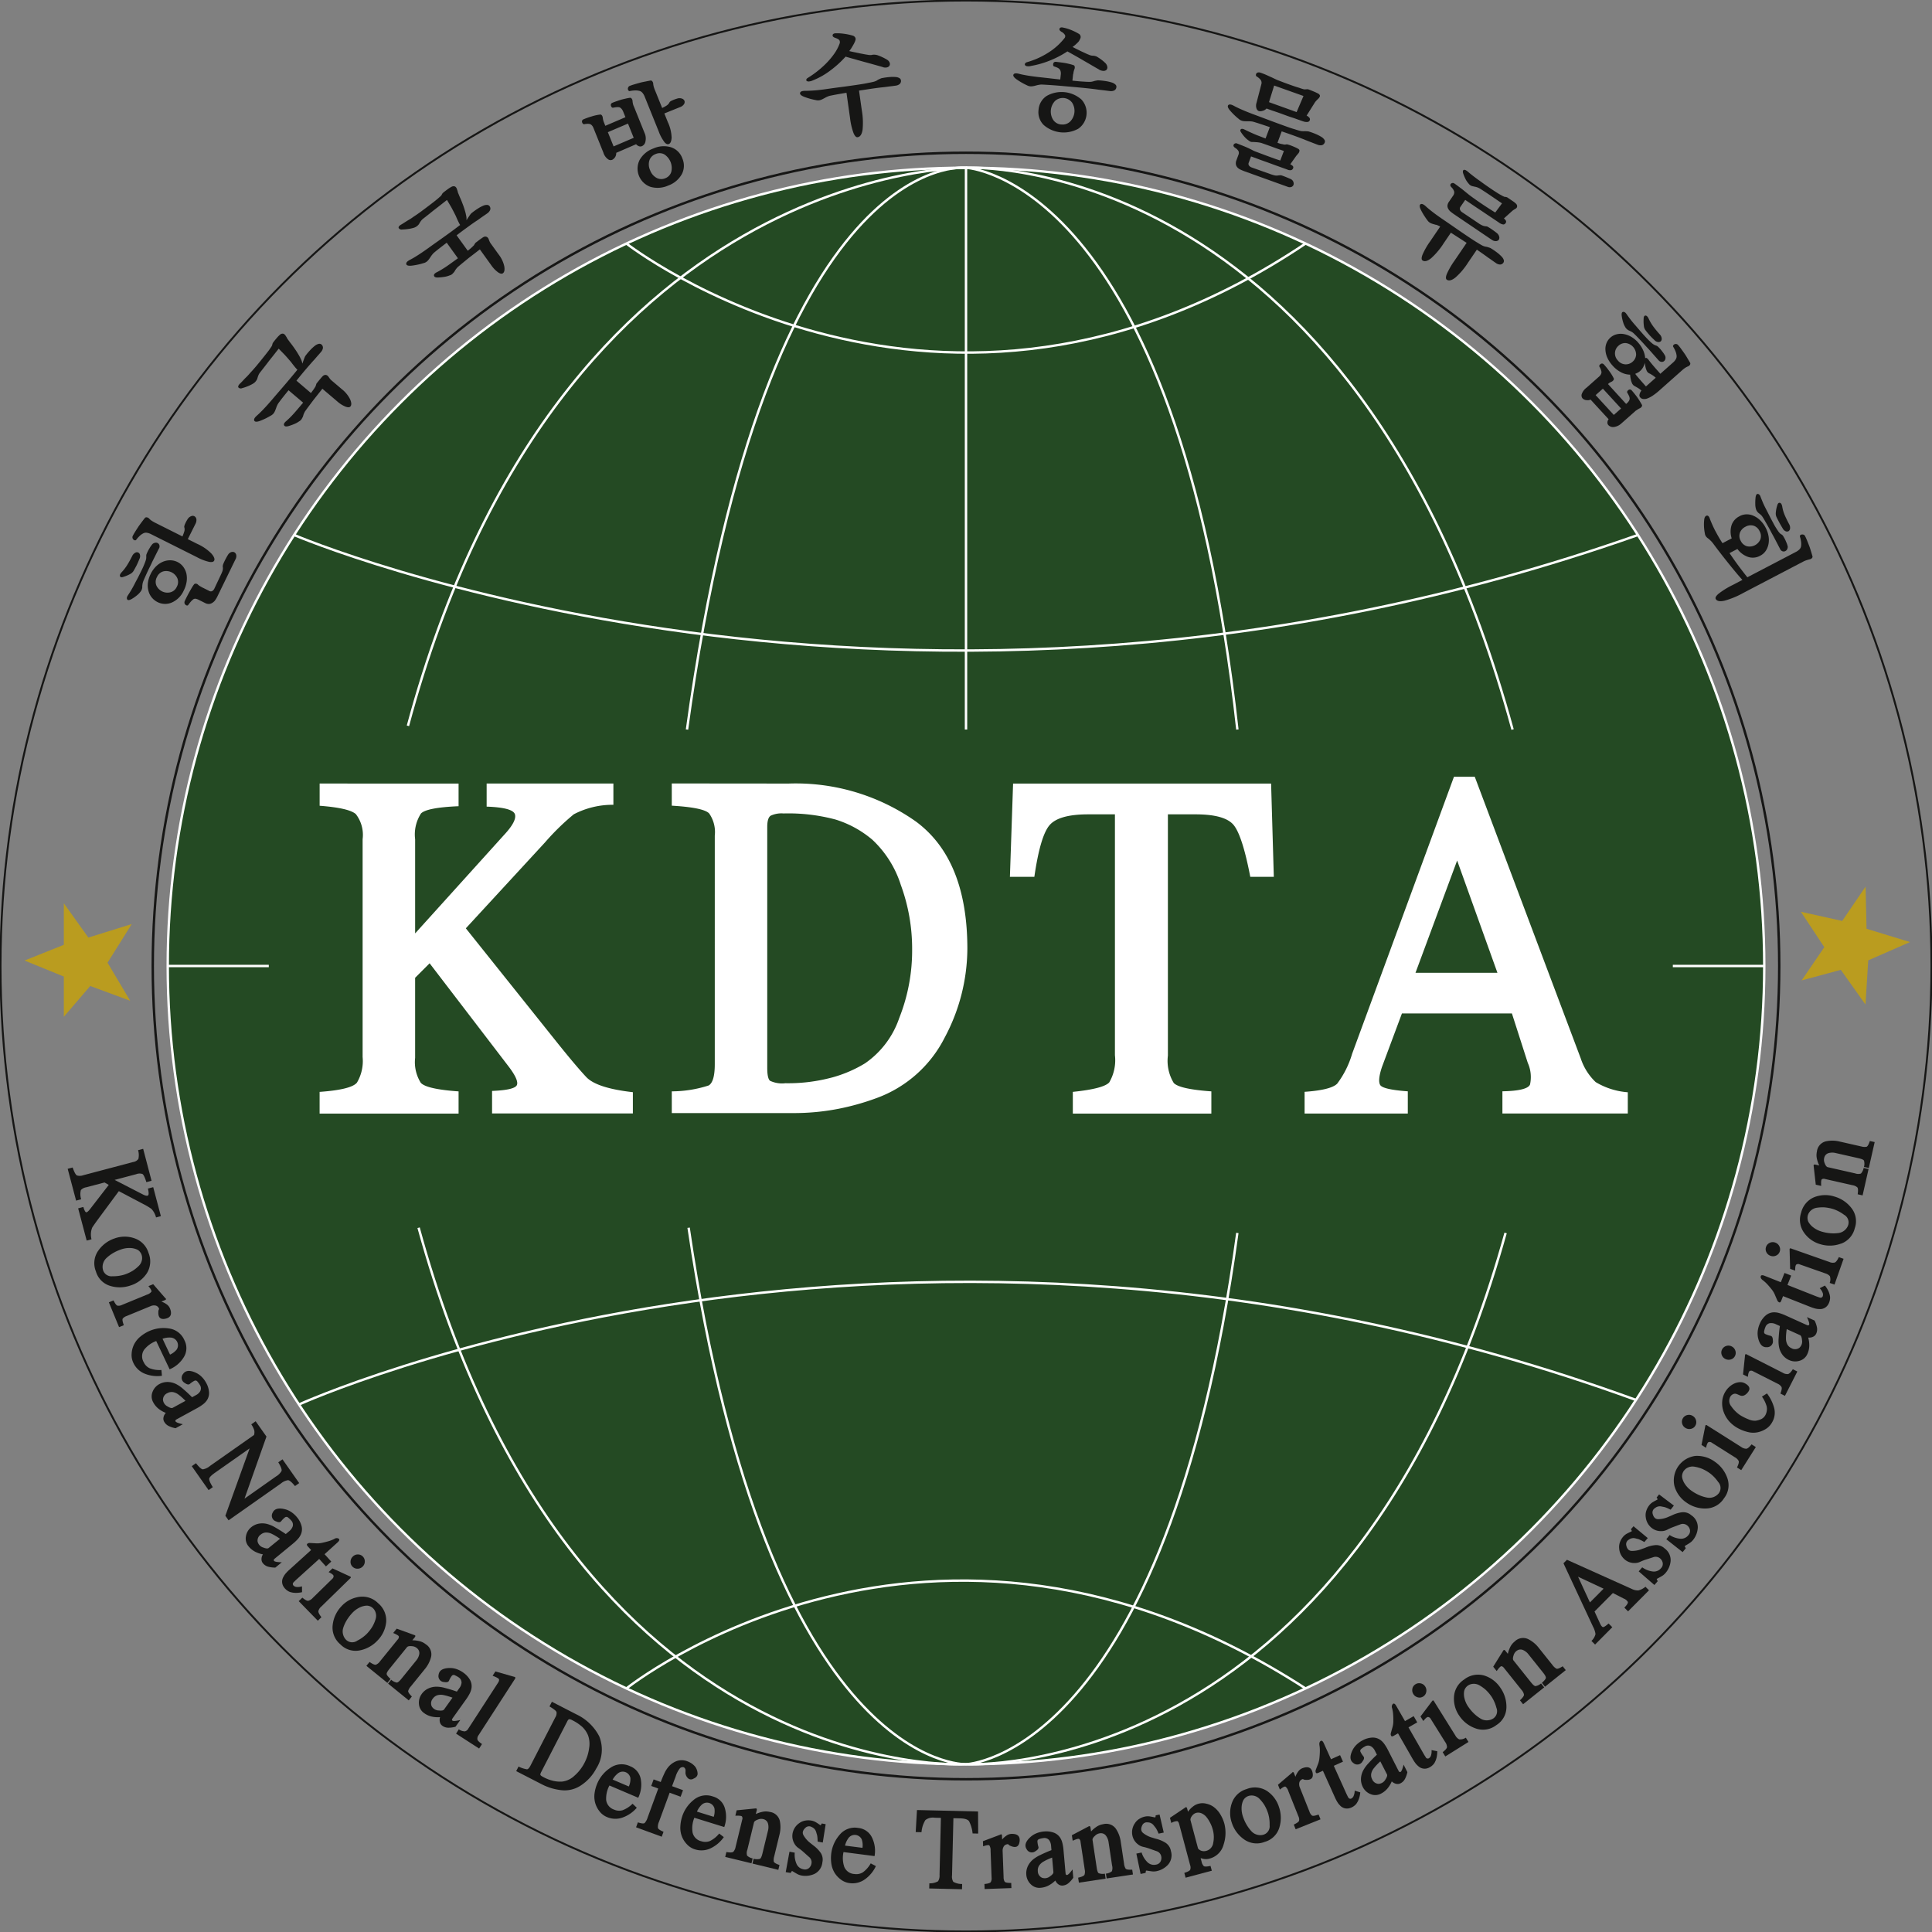 <svg id="Group_276" data-name="Group 276" xmlns="http://www.w3.org/2000/svg" xmlns:xlink="http://www.w3.org/1999/xlink" width="200" height="200" viewBox="0 0 200 200">
  <rect x="0" y="0" width="200" height="200" fill="#808080" stroke="none"/>
  <defs>
    <clipPath id="clip-path">
      <rect id="Rectangle_120" data-name="Rectangle 120" width="200" height="200" fill="none"/>
    </clipPath>
  </defs>
  <path id="Path_143" data-name="Path 143" d="M8.81,176.7V181l-4.069,1.627,4.069,1.66v4.166l2.734-3.19,4.134,1.529-2.343-3.941,2.506-4-4.492,1.4Z" transform="translate(-2.203 -83.194)" fill="#ba9c1f"/>
  <path id="Path_144" data-name="Path 144" d="M359.034,173.446,356.613,177l-4.279-.948,2.426,3.664-2.347,3.442,4.056-1.095,2.553,3.593.285-4.576,4.324-1.893-4.5-1.375Z" transform="translate(-165.908 -81.665)" fill="#ba9c1f"/>
  <g id="Group_275" data-name="Group 275">
    <g id="Group_274" data-name="Group 274" clip-path="url(#clip-path)">
      <circle id="Ellipse_29" data-name="Ellipse 29" cx="99.947" cy="99.947" r="99.947" transform="translate(0.053 0.053)" fill="none" stroke="#161615" stroke-width="0.2"/>
      <ellipse id="Ellipse_30" data-name="Ellipse 30" cx="84.187" cy="84.187" rx="84.187" ry="84.187" transform="translate(15.813 15.813)" fill="none" stroke="#161615" stroke-width="0.25"/>
      <path id="Path_145" data-name="Path 145" d="M198.063,115.427a82.636,82.636,0,1,1-82.636-82.636,82.636,82.636,0,0,1,82.636,82.636" transform="translate(-15.428 -15.427)" fill="#244a23"/>
      <circle id="Ellipse_31" data-name="Ellipse 31" cx="82.636" cy="82.636" r="82.636" transform="translate(17.364 17.364)" fill="none" stroke="#fff" stroke-width="0.25"/>
      <path id="Path_146" data-name="Path 146" d="M21.908,227.907l-.536.142q-.231-.742-.407-.845a.942.942,0,0,0-.648.022l-2.23.59L20.97,229.3q.415.222.563.132t0-.719l.547-.145.794,3-.5.133a2.055,2.055,0,0,0-.473-.878,5.9,5.9,0,0,0-.845-.506l-2.534-1.338-2.1,2.841q-.465.628-.662.944a1.957,1.957,0,0,0-.067,1.2l-.5.132-.883-3.336.536-.142q.167.541.3.552t.4-.335l1.932-2.5-.434-.253-1.9.5a.961.961,0,0,0-.554.289,1.725,1.725,0,0,0,.033.95l-.525.14-.872-3.293.514-.136q.253.736.454.827a1.04,1.04,0,0,0,.641-.026l5.157-1.365a.837.837,0,0,0,.552-.319,1.794,1.794,0,0,0-.029-.91l.525-.139Z" transform="translate(-6.22 -105.673)" fill="#161615"/>
      <path id="Path_147" data-name="Path 147" d="M18.826,243.24a3.338,3.338,0,0,1,1.7-1.3,3.066,3.066,0,0,1,2.106-.005,2.284,2.284,0,0,1,1.418,1.492,2.313,2.313,0,0,1-.154,2.086A3.124,3.124,0,0,1,22.21,246.8a3.388,3.388,0,0,1-2.119.051,2.187,2.187,0,0,1-1.485-1.5,2.252,2.252,0,0,1,.22-2.115m4.31.05a.839.839,0,0,0-.271-.2,1.876,1.876,0,0,0-.73-.158,2.6,2.6,0,0,0-.971.163,4.274,4.274,0,0,0-.8.372,3.736,3.736,0,0,0-.687.522,1.247,1.247,0,0,0-.327,1.253.911.911,0,0,0,.976.612,3.891,3.891,0,0,0,1.212-.164,4.221,4.221,0,0,0,.877-.4,3.774,3.774,0,0,0,.6-.479,1.159,1.159,0,0,0,.354-.635,1.065,1.065,0,0,0-.059-.608,1,1,0,0,0-.177-.273" transform="translate(-8.677 -113.734)" fill="#161615"/>
      <path id="Path_148" data-name="Path 148" d="M27.125,252.5c.057.041.08.079.071.114a.145.145,0,0,1-.1.087l-.379.156a1.941,1.941,0,0,1,.532.274.967.967,0,0,1,.348.408q.372.9-.435,1.085t-.756-.715a.449.449,0,0,1,.054-.232c.036-.059.014-.136-.065-.231a.463.463,0,0,0-.329-.187.84.84,0,0,0-.442.061l-2.5,1.03a.865.865,0,0,0-.405.269q-.087.138.112.68l-.493.2-1.055-2.565.482-.2q.242.5.41.545a.754.754,0,0,0,.455-.073l2.595-1.068a.932.932,0,0,0,.459-.3q.07-.137-.306-.582l.492-.2Z" transform="translate(-10.013 -118.117)" fill="#161615"/>
      <path id="Path_149" data-name="Path 149" d="M28.865,264.563a3.463,3.463,0,0,1-1.735-.2,2.2,2.2,0,0,1-1.229-1.154,1.871,1.871,0,0,1-.169-.964,2.465,2.465,0,0,1,.258-.944,2.52,2.52,0,0,1,.634-.786,4.032,4.032,0,0,1,.857-.548,3.626,3.626,0,0,1,2.083-.306,2.024,2.024,0,0,1,1.634,1.233,1.754,1.754,0,0,1-.055,1.721,3.123,3.123,0,0,1-1.48,1.278l-1.388-2.927a2.824,2.824,0,0,0-1.257.91,1.192,1.192,0,0,0-.039,1.277,1.275,1.275,0,0,0,.62.633,2.86,2.86,0,0,0,1.214.179Zm.839-2.191a1.877,1.877,0,0,0,.7-.538.8.8,0,0,0-.605-1.224,2.117,2.117,0,0,0-.871.119Z" transform="translate(-12.103 -122.143)" fill="#161615"/>
      <path id="Path_150" data-name="Path 150" d="M34.692,270.055a.624.624,0,0,0-.052-.6,2.16,2.16,0,0,0-.241-.336.252.252,0,0,0-.336-.094,2.449,2.449,0,0,0-.455.312q-.183.163-.519-.084a.608.608,0,0,1-.191-.938q.365-.547,1.277-.148a2.109,2.109,0,0,1,.629.422,2.727,2.727,0,0,1,.493.659,2.3,2.3,0,0,1,.287.931,1.341,1.341,0,0,1-.226.87,1.794,1.794,0,0,1-.409.419,4.626,4.626,0,0,1-.575.371l-2.1,1.148c-.111.06-.167.111-.171.15a.177.177,0,0,0,.041.123.86.86,0,0,0,.253.127,3.709,3.709,0,0,0,.482.129l-.759.415a2.731,2.731,0,0,1-.688-.219,1.063,1.063,0,0,1-.494-.463.641.641,0,0,1-.059-.467.914.914,0,0,1,.235-.437,2.886,2.886,0,0,1-.73-.411,2.1,2.1,0,0,1-.57-.674,1.239,1.239,0,0,1-.082-1.074,1.518,1.518,0,0,1,.712-.824,1.734,1.734,0,0,1,.848-.217,2.029,2.029,0,0,1,.9.223,3.456,3.456,0,0,1,.726.507q.458.389.912.849l.409-.223a1.067,1.067,0,0,0,.456-.438m-1.546,1.034c-.117-.121-.241-.241-.373-.359a3.5,3.5,0,0,0-.32-.262,1.329,1.329,0,0,0-.631-.288.92.92,0,0,0-.552.112.752.752,0,0,0-.455.659.853.853,0,0,0,.49.724,1.015,1.015,0,0,0,.3.14.293.293,0,0,0,.209,0Z" transform="translate(-13.947 -126.082)" fill="#161615"/>
      <path id="Path_151" data-name="Path 151" d="M45.223,279.424l-2.273,6.427,3.266-2.3a1.534,1.534,0,0,0,.568-.562q.077-.217-.337-.9l.436-.307,1.729,2.46-.435.307q-.492-.6-.727-.609a1.482,1.482,0,0,0-.724.339L41.3,288.095l-.332-.472,2.512-6.974-3.593,2.526q-.526.37-.584.587t.365.9l-.435.306-1.742-2.478.435-.306c.326.413.563.623.71.633a1.5,1.5,0,0,0,.746-.356l4.555-3.2a1.016,1.016,0,0,0,.023-.478,2.254,2.254,0,0,0-.309-.623l.453-.319Z" transform="translate(-17.639 -130.712)" fill="#161615"/>
      <path id="Path_152" data-name="Path 152" d="M52.908,296.725a.624.624,0,0,0-.164-.584,2.11,2.11,0,0,0-.3-.285.253.253,0,0,0-.348-.03,2.432,2.432,0,0,0-.389.392q-.149.194-.526.016a.609.609,0,0,1-.363-.887q.256-.605,1.227-.384a2.122,2.122,0,0,1,.7.3,2.716,2.716,0,0,1,.608.556,2.308,2.308,0,0,1,.456.861,1.342,1.342,0,0,1-.06.9,1.822,1.822,0,0,1-.323.489,4.633,4.633,0,0,1-.5.471l-1.85,1.521c-.1.081-.144.14-.14.18a.179.179,0,0,0,.064.113.861.861,0,0,0,.272.078,3.805,3.805,0,0,0,.5.036l-.668.55a2.8,2.8,0,0,1-.716-.086,1.07,1.07,0,0,1-.571-.363.644.644,0,0,1-.146-.447.913.913,0,0,1,.148-.474,2.93,2.93,0,0,1-.794-.267,2.105,2.105,0,0,1-.686-.556,1.236,1.236,0,0,1-.281-1.039,1.516,1.516,0,0,1,.545-.944,1.742,1.742,0,0,1,.793-.372,2.019,2.019,0,0,1,.925.051,3.419,3.419,0,0,1,.808.362q.523.3,1.054.663l.36-.3a1.059,1.059,0,0,0,.365-.516m-1.325,1.305c-.138-.1-.282-.192-.433-.283a3.784,3.784,0,0,0-.363-.2,1.334,1.334,0,0,0-.674-.165.916.916,0,0,0-.521.213.753.753,0,0,0-.324.732.853.853,0,0,0,.617.62,1.02,1.02,0,0,0,.319.083.287.287,0,0,0,.2-.04Z" transform="translate(-22.6 -138.742)" fill="#161615"/>
      <path id="Path_153" data-name="Path 153" d="M56.355,305.254a.236.236,0,0,0-.01.361.521.521,0,0,0,.265.127,1.41,1.41,0,0,0,.6-.06l.009.605a2.83,2.83,0,0,1-.691.072,2.076,2.076,0,0,1-.58-.1,1.407,1.407,0,0,1-.648-.551.968.968,0,0,1-.005-1.013,1.772,1.772,0,0,1,.258-.377,4.431,4.431,0,0,1,.352-.355l2.253-2.04-.35-.386c-.1-.115-.119-.2-.042-.261a.367.367,0,0,1,.255-.082q.36.017.654.036a2.3,2.3,0,0,0,.643-.058q.3-.064.628-.158a3.393,3.393,0,0,0,.633-.25.4.4,0,0,1,.44-.01q.16.126-.129.387l-1.34,1.214.693.764-.551.5-.7-.773-2.343,2.122q-.124.112-.3.291" transform="translate(-25.951 -141.465)" fill="#161615"/>
      <path id="Path_154" data-name="Path 154" d="M58.774,308.354q.419.35.612.325a.942.942,0,0,0,.47-.3l2.022-1.976a.356.356,0,0,0,.129-.3q-.022-.157-.514-.391l.4-.387,1.858.853c.051.053.056.1.014.141l-3.03,2.961a.876.876,0,0,0-.3.467q-.026.2.315.632l-.373.364L58.4,308.719Zm5.749-4.47a.683.683,0,0,1,.511.213.7.7,0,0,1,.206.52.716.716,0,0,1-.225.523.738.738,0,0,1-.532.218.7.7,0,0,1-.519-.214.678.678,0,0,1-.2-.521A.74.74,0,0,1,64,304.1a.725.725,0,0,1,.524-.218" transform="translate(-27.476 -142.967)" fill="#161615"/>
      <path id="Path_155" data-name="Path 155" d="M65.018,315.1a3.32,3.32,0,0,1,.89-1.949,3.06,3.06,0,0,1,1.857-.994,2.286,2.286,0,0,1,1.953.65,2.317,2.317,0,0,1,.844,1.915,3.132,3.132,0,0,1-.883,1.933,3.4,3.4,0,0,1-1.847,1.041,2.19,2.19,0,0,1-2.015-.625,2.253,2.253,0,0,1-.8-1.97m3.828-1.981a.878.878,0,0,0-.336-.054,1.881,1.881,0,0,0-.718.2,2.588,2.588,0,0,0-.782.6,4.394,4.394,0,0,0-.53.7,3.808,3.808,0,0,0-.362.784,1.209,1.209,0,0,0-.011.73,1.188,1.188,0,0,0,.311.53.909.909,0,0,0,1.149.081,3.861,3.861,0,0,0,.992-.713,4.273,4.273,0,0,0,.587-.765,3.753,3.753,0,0,0,.306-.706,1.147,1.147,0,0,0,.015-.727,1.056,1.056,0,0,0-.337-.508,1.021,1.021,0,0,0-.285-.158" transform="translate(-30.582 -146.849)" fill="#161615"/>
      <path id="Path_156" data-name="Path 156" d="M76.588,319.052c.082.029.115.067.1.116a.562.562,0,0,1-.031.081l-.28.344a3.113,3.113,0,0,1,.711.085,1.639,1.639,0,0,1,.681.331,1.224,1.224,0,0,1,.55,1.3,3.168,3.168,0,0,1-.6,1.209l-1.5,1.852a1.21,1.21,0,0,0-.271.465q-.033.173.38.58l-.322.4-2.137-1.734.321-.4a1.206,1.206,0,0,0,.586.291q.16-.013.468-.392l1.537-1.895a1.451,1.451,0,0,0,.306-.623.64.64,0,0,0-.156-.582.863.863,0,0,0-.593-.274q-.395-.041-.514.1L74,322.563q-.3.37-.28.53t.4.507l-.328.4-2.172-1.762.328-.4q.485.336.664.282a.982.982,0,0,0,.417-.347l1.831-2.256a.387.387,0,0,0,.121-.317q-.033-.126-.586-.361l.363-.448Z" transform="translate(-33.692 -149.792)" fill="#161615"/>
      <path id="Path_157" data-name="Path 157" d="M86.3,327.568a.625.625,0,0,0-.309-.522,2.164,2.164,0,0,0-.363-.2.252.252,0,0,0-.344.061,2.42,2.42,0,0,0-.274.479q-.094.226-.5.151a.609.609,0,0,1-.58-.763q.09-.651,1.086-.689a2.114,2.114,0,0,1,.749.106,2.71,2.71,0,0,1,.731.38,2.322,2.322,0,0,1,.664.712,1.345,1.345,0,0,1,.174.881,1.771,1.771,0,0,1-.186.556,4.48,4.48,0,0,1-.356.584L85.4,331.257c-.073.1-.1.173-.088.209a.177.177,0,0,0,.091.092.837.837,0,0,0,.283,0,3.7,3.7,0,0,0,.489-.093l-.5.7a2.771,2.771,0,0,1-.714.1,1.061,1.061,0,0,1-.646-.2.644.644,0,0,1-.257-.395.921.921,0,0,1,.021-.5,2.875,2.875,0,0,1-.835-.052,2.111,2.111,0,0,1-.808-.359,1.239,1.239,0,0,1-.541-.931,1.516,1.516,0,0,1,.282-1.053,1.728,1.728,0,0,1,.669-.564,2.02,2.02,0,0,1,.907-.191,3.451,3.451,0,0,1,.874.141q.581.149,1.19.367l.271-.38a1.054,1.054,0,0,0,.219-.593m-.942,1.6c-.158-.058-.322-.112-.492-.161a3.5,3.5,0,0,0-.4-.1,1.325,1.325,0,0,0-.693.016.919.919,0,0,0-.448.34.754.754,0,0,0-.123.792.855.855,0,0,0,.757.439,1.062,1.062,0,0,0,.33,0,.3.3,0,0,0,.188-.091Z" transform="translate(-38.523 -153.413)" fill="#161615"/>
      <path id="Path_158" data-name="Path 158" d="M89.436,332.744a1.143,1.143,0,0,0,.635.213.559.559,0,0,0,.345-.279L93.5,327.92q.15-.233.091-.365c-.041-.087-.258-.206-.655-.357l.289-.446,1.941.555c.084.019.126.05.124.094a.277.277,0,0,1-.05.139l-3.765,5.82a.6.6,0,0,0-.116.414c.019.128.178.292.479.495l-.3.465-2.385-1.542Z" transform="translate(-41.941 -153.726)" fill="#161615"/>
      <path id="Path_159" data-name="Path 159" d="M107.153,333.991a5.106,5.106,0,0,1,2.351,2.257,3.625,3.625,0,0,1-.307,3.347,4.657,4.657,0,0,1-1.488,1.679,3.036,3.036,0,0,1-2.17.555,6.078,6.078,0,0,1-.943-.192,5.735,5.735,0,0,1-1.06-.427l-2.624-1.35.244-.473a2.988,2.988,0,0,0,.87.286q.174-.011.372-.395l2.563-4.981a.789.789,0,0,0,.125-.546c-.038-.128-.281-.323-.727-.587l.248-.483ZM104.8,340.88a3.125,3.125,0,0,0,.885.062,2.2,2.2,0,0,0,1.252-.6,4.469,4.469,0,0,0,1.053-1.354,4.53,4.53,0,0,0,.474-1.527,2.594,2.594,0,0,0-.114-1.306,2.564,2.564,0,0,0-.573-.849,4.474,4.474,0,0,0-1.066-.718.622.622,0,0,0-.306-.1c-.067.007-.133.077-.2.209l-2.7,5.246c-.078.151-.106.255-.085.311s.123.132.308.227a4.154,4.154,0,0,0,1.074.4" transform="translate(-47.476 -156.515)" fill="#161615"/>
      <path id="Path_160" data-name="Path 160" d="M120.584,349.4a3.463,3.463,0,0,1-1.433,1,2.2,2.2,0,0,1-1.686-.05,1.873,1.873,0,0,1-.765-.61,2.461,2.461,0,0,1-.434-.878,2.526,2.526,0,0,1-.047-1.008,4.039,4.039,0,0,1,.278-.979,3.636,3.636,0,0,1,1.356-1.61,2.024,2.024,0,0,1,2.04-.161,1.756,1.756,0,0,1,1.1,1.325,3.122,3.122,0,0,1-.26,1.939l-2.98-1.27a2.823,2.823,0,0,0-.338,1.514,1.2,1.2,0,0,0,.818.982,1.275,1.275,0,0,0,.884.063,2.871,2.871,0,0,0,1.027-.671Zm-.825-2.2a1.881,1.881,0,0,0,.164-.865.8.8,0,0,0-1.264-.515,2.117,2.117,0,0,0-.574.666Z" transform="translate(-54.663 -162.264)" fill="#161615"/>
      <path id="Path_161" data-name="Path 161" d="M126.9,346.364q.133-.365.342-.82a3.134,3.134,0,0,1,.4-.681,2.09,2.09,0,0,1,.935-.678,1.592,1.592,0,0,1,1.085.038,2,2,0,0,1,.429.217,1.975,1.975,0,0,1,.349.306,1.255,1.255,0,0,1,.266.641q.073.428-.414.629a.462.462,0,0,1-.613-.084.835.835,0,0,1-.219-.483c0-.093.005-.186.008-.28a.377.377,0,0,0-.1-.263.231.231,0,0,0-.224-.082.47.47,0,0,0-.244.1,2.564,2.564,0,0,0-.46.883q-.266.705-.369.988l1.135.417-.249.676-1.135-.416-1.1,3a1.236,1.236,0,0,0-.115.636c.032.126.227.263.582.409l-.187.51-2.656-.976.187-.51q.559.182.7.069a1.437,1.437,0,0,0,.31-.571l1.1-3-.729-.268.249-.677Z" transform="translate(-58.5 -161.891)" fill="#161615"/>
      <path id="Path_162" data-name="Path 162" d="M137.5,355.3a3.475,3.475,0,0,1-1.324,1.139,2.2,2.2,0,0,1-1.682.122,1.877,1.877,0,0,1-.823-.529,2.457,2.457,0,0,1-.521-.829,2.535,2.535,0,0,1-.149-1,4.071,4.071,0,0,1,.177-1,3.636,3.636,0,0,1,1.186-1.74,2.025,2.025,0,0,1,2.014-.367,1.752,1.752,0,0,1,1.229,1.206,3.116,3.116,0,0,1-.061,1.955l-3.094-.96a2.809,2.809,0,0,0-.182,1.539,1.192,1.192,0,0,0,.913.894,1.272,1.272,0,0,0,.885-.027,2.858,2.858,0,0,0,.954-.772Zm-1.044-2.1a1.881,1.881,0,0,0,.075-.876.8.8,0,0,0-1.31-.383,2.115,2.115,0,0,0-.5.72Z" transform="translate(-62.572 -165.123)" fill="#161615"/>
      <path id="Path_163" data-name="Path 163" d="M144.9,353.536c.086-.009.132.012.138.062a.576.576,0,0,1,.008.087l-.105.431a3.115,3.115,0,0,1,.678-.228,1.639,1.639,0,0,1,.758.007,1.219,1.219,0,0,1,1.051.934,3.141,3.141,0,0,1-.019,1.348l-.563,2.316a1.239,1.239,0,0,0-.046.538c.03.113.227.233.592.361l-.121.5-2.674-.65.121-.5a1.216,1.216,0,0,0,.654.011c.093-.054.178-.238.255-.554l.576-2.371a1.436,1.436,0,0,0,.009-.694.642.642,0,0,0-.39-.46.86.86,0,0,0-.652.007q-.375.131-.419.315l-.687,2.823a.915.915,0,0,0-.025.6,1.188,1.188,0,0,0,.575.289l-.122.506-2.718-.661.123-.506q.582.1.721-.03a.988.988,0,0,0,.229-.493l.686-2.823a.387.387,0,0,0-.025-.337c-.057-.067-.285-.092-.685-.075l.136-.561Z" transform="translate(-66.7 -166.326)" fill="#161615"/>
      <path id="Path_164" data-name="Path 164" d="M153.6,361.229l.388-2.117.545.1a2.359,2.359,0,0,0,.187,1.167.949.949,0,0,0,.715.554.632.632,0,0,0,.571-.127.8.8,0,0,0,.258-.454.709.709,0,0,0-.256-.7q-.33-.292-.582-.518a5.444,5.444,0,0,0-.508-.4,1.313,1.313,0,0,1-.427-.473,1.54,1.54,0,0,1-.153-1.167,1.644,1.644,0,0,1,.676-.947,1.441,1.441,0,0,1,.605-.255,1.791,1.791,0,0,1,.638,0,1.384,1.384,0,0,1,.475.177q.214.129.422.28c.041.023.072.019.093-.011a1.521,1.521,0,0,0,.083-.149l.405.075-.3,1.9-.534-.1c0-.158-.007-.284-.015-.38s-.019-.175-.03-.237-.034-.134-.051-.189-.036-.124-.059-.2a.776.776,0,0,0-.451-.495.533.533,0,0,0-.616.039q-.47.41-.234.814a2.7,2.7,0,0,0,.567.69c.086.069.168.137.25.2s.155.126.221.176a3.28,3.28,0,0,1,.737.749,1.268,1.268,0,0,1,.174.985,1.481,1.481,0,0,1-.829,1.2,2.233,2.233,0,0,1-1.306.166,1.555,1.555,0,0,1-.492-.175c-.147-.084-.3-.173-.453-.269-.048-.024-.081-.023-.1,0l-.1.173Z" transform="translate(-72.262 -167.425)" fill="#161615"/>
      <path id="Path_165" data-name="Path 165" d="M167.1,361.278a3.473,3.473,0,0,1-1.108,1.35,2.2,2.2,0,0,1-1.637.409,1.88,1.88,0,0,1-.9-.38,2.473,2.473,0,0,1-.655-.728,2.532,2.532,0,0,1-.318-.958,4.042,4.042,0,0,1,0-1.018,3.627,3.627,0,0,1,.868-1.917,2.024,2.024,0,0,1,1.921-.707,1.756,1.756,0,0,1,1.418.977,3.128,3.128,0,0,1,.274,1.937l-3.213-.416a2.822,2.822,0,0,0,.085,1.549,1.2,1.2,0,0,0,1.053.723,1.27,1.27,0,0,0,.868-.178,2.873,2.873,0,0,0,.809-.924Zm-1.388-1.89a1.871,1.871,0,0,0-.078-.877.8.8,0,0,0-1.356-.153,2.108,2.108,0,0,0-.372.8Z" transform="translate(-76.429 -168.101)" fill="#161615"/>
      <path id="Path_166" data-name="Path 166" d="M182.911,354.692l-.141,5.91a1.044,1.044,0,0,0,.129.674,1.771,1.771,0,0,0,.916.227l-.013.544-3.394-.081.013-.532a1.708,1.708,0,0,0,.9-.212,1.071,1.071,0,0,0,.155-.662l.141-5.9-.655-.016a1.243,1.243,0,0,0-.954.244,2.862,2.862,0,0,0-.4,1.255l-.6-.014.132-2.282,6.323.151.012,2.286-.577-.014a3.472,3.472,0,0,0-.369-1.268c-.136-.185-.449-.282-.937-.294Z" transform="translate(-84.215 -166.473)" fill="#161615"/>
      <path id="Path_167" data-name="Path 167" d="M193.953,358.589c.058-.039.1-.048.132-.027a.146.146,0,0,1,.049.121l.015.409a1.919,1.919,0,0,1,.44-.4.967.967,0,0,1,.5-.186q.975-.037.868.783t-.932.463a.441.441,0,0,1-.2-.132c-.042-.053-.122-.059-.239-.019a.469.469,0,0,0-.291.245.829.829,0,0,0-.094.436l.1,2.7a.875.875,0,0,0,.112.472c.066.087.292.13.677.131l.02.532-2.772.1-.02-.521c.369-.036.586-.1.653-.2a.755.755,0,0,0,.088-.453l-.105-2.8a.936.936,0,0,0-.12-.534c-.069-.075-.287-.046-.652.086l-.02-.532Z" transform="translate(-90.409 -168.663)" fill="#161615"/>
      <path id="Path_168" data-name="Path 168" d="M202.907,358.909a.625.625,0,0,0-.575-.194,2.117,2.117,0,0,0-.4.086q-.238.072-.221.27a2.416,2.416,0,0,0,.1.542q.075.233-.284.443a.609.609,0,0,1-.937-.2q-.355-.552.375-1.23a2.1,2.1,0,0,1,.638-.407,2.716,2.716,0,0,1,.8-.189,2.333,2.333,0,0,1,.967.109,1.345,1.345,0,0,1,.706.555,1.789,1.789,0,0,1,.221.543,4.5,4.5,0,0,1,.11.675l.212,2.386c.012.126.034.2.069.217a.175.175,0,0,0,.129.011.844.844,0,0,0,.218-.181,3.76,3.76,0,0,0,.311-.389l.077.862a2.793,2.793,0,0,1-.476.543,1.074,1.074,0,0,1-.622.267.648.648,0,0,1-.452-.133.916.916,0,0,1-.307-.39,2.856,2.856,0,0,1-.669.5,2.1,2.1,0,0,1-.846.253,1.238,1.238,0,0,1-1.018-.354,1.522,1.522,0,0,1-.472-.983,1.74,1.74,0,0,1,.141-.864,2.03,2.03,0,0,1,.564-.734,3.483,3.483,0,0,1,.756-.463q.539-.265,1.142-.5l-.041-.464a1.066,1.066,0,0,0-.22-.593m.329,1.83q-.238.088-.478.2a3.743,3.743,0,0,0-.368.189,1.335,1.335,0,0,0-.515.463.919.919,0,0,0-.119.551.754.754,0,0,0,.423.68.856.856,0,0,0,.86-.16,1.065,1.065,0,0,0,.248-.217.292.292,0,0,0,.083-.192Z" transform="translate(-94.317 -168.436)" fill="#161615"/>
      <path id="Path_169" data-name="Path 169" d="M211.276,356.826c.076-.041.127-.04.152.005a.468.468,0,0,1,.039.078l.066.439a3.05,3.05,0,0,1,.541-.469,1.66,1.66,0,0,1,.7-.28,1.222,1.222,0,0,1,1.327.468,3.155,3.155,0,0,1,.491,1.254l.355,2.358a1.214,1.214,0,0,0,.161.514q.106.141.684.11l.076.5-2.721.41-.076-.5a1.22,1.22,0,0,0,.61-.237.949.949,0,0,0,.026-.609l-.363-2.413a1.452,1.452,0,0,0-.254-.647.642.642,0,0,0-.536-.278.864.864,0,0,0-.6.253c-.2.176-.288.326-.269.45l.433,2.873c.047.315.114.5.2.563a1.179,1.179,0,0,0,.641.05l.078.515-2.765.417-.077-.516q.574-.133.656-.3a1,1,0,0,0,.025-.542l-.433-2.873a.385.385,0,0,0-.151-.3q-.116-.06-.662.19l-.086-.571Z" transform="translate(-98.586 -167.756)" fill="#161615"/>
      <path id="Path_170" data-name="Path 170" d="M222.192,360.877l-.438-2.106.543-.113a2.368,2.368,0,0,0,.613,1.011.956.956,0,0,0,.873.244.631.631,0,0,0,.48-.333.8.8,0,0,0,.068-.518.71.71,0,0,0-.5-.548q-.416-.145-.734-.261a5.614,5.614,0,0,0-.621-.177,1.313,1.313,0,0,1-.573-.277,1.533,1.533,0,0,1-.581-1.023,1.639,1.639,0,0,1,.269-1.132,1.432,1.432,0,0,1,.464-.465,1.792,1.792,0,0,1,.59-.241,1.379,1.379,0,0,1,.507-.015c.164.026.33.059.5.1.047.005.074-.01.081-.046a1.346,1.346,0,0,0,.022-.168l.4-.084.434,1.869-.532.111c-.061-.146-.113-.261-.157-.346s-.083-.155-.117-.209-.082-.111-.118-.157l-.131-.165a.776.776,0,0,0-.6-.288.532.532,0,0,0-.556.269q-.281.557.09.841a2.7,2.7,0,0,0,.785.426c.1.031.208.062.309.095s.191.057.272.078a3.321,3.321,0,0,1,.965.417,1.266,1.266,0,0,1,.533.847,1.48,1.48,0,0,1-.316,1.425,2.225,2.225,0,0,1-1.146.646,1.561,1.561,0,0,1-.522.024c-.167-.022-.341-.048-.521-.078-.053,0-.083.009-.088.04s-.015.1-.032.2Z" transform="translate(-104.118 -166.887)" fill="#161615"/>
      <path id="Path_171" data-name="Path 171" d="M230.279,352.975c.069-.056.119-.066.147-.028a.33.33,0,0,1,.059.111l.092.343a2.32,2.32,0,0,1,.478-.512,1.589,1.589,0,0,1,1.443-.316,1.948,1.948,0,0,1,.766.353,2.628,2.628,0,0,1,.658.743,3.746,3.746,0,0,1,.427,1,3.854,3.854,0,0,1-.087,2.13,2.023,2.023,0,0,1-1.5,1.462,1.267,1.267,0,0,1-.433.036,1.686,1.686,0,0,1-.445-.1l.1.375a.887.887,0,0,0,.223.452c.088.072.32.065.7-.019l.135.5-2.713.723-.134-.5c.353-.11.556-.217.608-.322a.717.717,0,0,0-.007-.481l-1.132-4.243c-.047-.178-.113-.282-.2-.309a1.222,1.222,0,0,0-.615.192l-.142-.535Zm1.657.574a.805.805,0,0,0-.524-.027.724.724,0,0,0-.253.131.974.974,0,0,0-.22.249.631.631,0,0,0-.1.233.422.422,0,0,0-.009.118l.786,2.947a.724.724,0,0,0,.371.25.843.843,0,0,0,.478,0,.98.98,0,0,0,.722-.823,2.9,2.9,0,0,0-.042-1.366,3.557,3.557,0,0,0-.344-.838,2.854,2.854,0,0,0-.4-.57,1.5,1.5,0,0,0-.461-.308" transform="translate(-107.595 -165.849)" fill="#161615"/>
      <path id="Path_172" data-name="Path 172" d="M241.946,354.824a3.327,3.327,0,0,1-1.285-1.715,3.061,3.061,0,0,1,.016-2.106,2.282,2.282,0,0,1,1.506-1.4,2.316,2.316,0,0,1,2.084.175,3.124,3.124,0,0,1,1.276,1.7,3.389,3.389,0,0,1,.03,2.12,2.191,2.191,0,0,1-1.513,1.471,2.255,2.255,0,0,1-2.113-.242m.094-4.31a.863.863,0,0,0-.208.27,1.873,1.873,0,0,0-.165.728,2.592,2.592,0,0,0,.153.973,4.324,4.324,0,0,0,.363.8,3.847,3.847,0,0,0,.515.693,1.219,1.219,0,0,0,.636.36,1.189,1.189,0,0,0,.614-.021.909.909,0,0,0,.621-.97,3.875,3.875,0,0,0-.151-1.213,4.253,4.253,0,0,0-.39-.882,3.793,3.793,0,0,0-.474-.606,1.147,1.147,0,0,0-.631-.361,1.065,1.065,0,0,0-.608.053,1.032,1.032,0,0,0-.275.174" transform="translate(-113.139 -164.398)" fill="#161615"/>
      <path id="Path_173" data-name="Path 173" d="M251.287,346.053c.041-.056.079-.08.116-.07a.145.145,0,0,1,.086.1l.153.382a1.926,1.926,0,0,1,.278-.53.971.971,0,0,1,.413-.344q.906-.362,1.081.446t-.723.748a.442.442,0,0,1-.231-.057c-.058-.037-.136-.015-.232.063a.463.463,0,0,0-.192.327.837.837,0,0,0,.058.443l1,2.512a.869.869,0,0,0,.265.408q.137.088.68-.105l.2.495-2.575,1.029-.194-.484c.336-.158.518-.293.55-.4a.76.76,0,0,0-.069-.457l-1.041-2.605a.925.925,0,0,0-.292-.462q-.136-.071-.585.3l-.2-.5Z" transform="translate(-117.539 -162.535)" fill="#161615"/>
      <path id="Path_174" data-name="Path 174" d="M260.565,346.152a.235.235,0,0,0,.341.12.513.513,0,0,0,.2-.213,1.409,1.409,0,0,0,.129-.593l.579.178a2.818,2.818,0,0,1-.145.679,2.068,2.068,0,0,1-.277.521,1.4,1.4,0,0,1-.723.446.968.968,0,0,1-.966-.307,1.755,1.755,0,0,1-.278-.361,4.279,4.279,0,0,1-.231-.444l-1.248-2.771-.476.215c-.142.064-.229.05-.262-.041a.371.371,0,0,1,0-.268c.085-.225.164-.428.235-.611a2.291,2.291,0,0,0,.143-.63q.032-.307.043-.646a3.448,3.448,0,0,0-.044-.679q-.041-.31.127-.422c.112-.076.222.006.328.241l.743,1.648.94-.424.3.677-.951.428,1.3,2.882c.046.1.108.226.186.373" transform="translate(-120.998 -160.099)" fill="#161615"/>
      <path id="Path_175" data-name="Path 175" d="M266.1,340.569a.623.623,0,0,0-.605.035,2.13,2.13,0,0,0-.343.23c-.13.1-.165.215-.1.334a2.413,2.413,0,0,0,.3.464q.157.188-.1.517a.609.609,0,0,1-.944.164q-.536-.38-.111-1.281a2.128,2.128,0,0,1,.439-.616,2.741,2.741,0,0,1,.674-.473,2.3,2.3,0,0,1,.938-.261,1.343,1.343,0,0,1,.863.251,1.778,1.778,0,0,1,.407.42,4.5,4.5,0,0,1,.355.586l1.087,2.135q.086.168.146.175a.18.18,0,0,0,.123-.038.85.85,0,0,0,.134-.249,3.866,3.866,0,0,0,.144-.477l.392.77a2.76,2.76,0,0,1-.238.681,1.063,1.063,0,0,1-.478.48.645.645,0,0,1-.469.047.923.923,0,0,1-.431-.248,2.883,2.883,0,0,1-.431.718,2.127,2.127,0,0,1-.69.551,1.24,1.24,0,0,1-1.076.05,1.517,1.517,0,0,1-.8-.735,1.732,1.732,0,0,1-.192-.855,2.017,2.017,0,0,1,.249-.892,3.436,3.436,0,0,1,.528-.711q.4-.447.874-.888l-.211-.415a1.061,1.061,0,0,0-.426-.469m.989,1.575c-.124.114-.248.234-.369.363a3.493,3.493,0,0,0-.271.311,1.332,1.332,0,0,0-.306.623.916.916,0,0,0,.1.555.755.755,0,0,0,.646.473.855.855,0,0,0,.739-.469,1.048,1.048,0,0,0,.149-.294.29.29,0,0,0,.006-.208Z" transform="translate(-124.207 -159.807)" fill="#161615"/>
      <path id="Path_176" data-name="Path 176" d="M275.5,338.594a.235.235,0,0,0,.35.087.509.509,0,0,0,.181-.231,1.416,1.416,0,0,0,.071-.6l.593.12a2.847,2.847,0,0,1-.079.69,2.056,2.056,0,0,1-.225.544,1.4,1.4,0,0,1-.677.515.967.967,0,0,1-.991-.212,1.763,1.763,0,0,1-.312-.333,4.666,4.666,0,0,1-.272-.42l-1.509-2.638-.452.26c-.135.076-.223.071-.264-.016a.37.37,0,0,1-.025-.266c.063-.231.122-.443.176-.631a2.316,2.316,0,0,0,.081-.64c0-.206,0-.421-.019-.648a3.481,3.481,0,0,0-.11-.672.4.4,0,0,1,.085-.432q.157-.128.35.209l.9,1.569.9-.513.369.645-.905.518,1.57,2.744c.055.1.128.213.221.353" transform="translate(-127.909 -156.681)" fill="#161615"/>
      <path id="Path_177" data-name="Path 177" d="M276.094,329.619a.685.685,0,0,1,.318-.453.7.7,0,0,1,.552-.09.713.713,0,0,1,.462.332.735.735,0,0,1,.1.566.7.7,0,0,1-.32.462.679.679,0,0,1-.551.082.741.741,0,0,1-.46-.339.728.728,0,0,1-.1-.559m3.134,6.574q.431-.334.448-.528a.946.946,0,0,0-.189-.523l-1.5-2.4a.355.355,0,0,0-.27-.191q-.158-.013-.491.418l-.294-.471,1.232-1.632c.063-.039.11-.033.141.017l2.242,3.594a.887.887,0,0,0,.393.389,1.053,1.053,0,0,0,.685-.172l.276.442-2.4,1.5Z" transform="translate(-129.884 -154.81)" fill="#161615"/>
      <path id="Path_178" data-name="Path 178" d="M286.527,332.958a3.334,3.334,0,0,1-1.714-1.286,3.072,3.072,0,0,1-.573-2.027,2.285,2.285,0,0,1,1.054-1.768,2.313,2.313,0,0,1,2.05-.415,3.124,3.124,0,0,1,1.7,1.276,3.389,3.389,0,0,1,.621,2.028,2.188,2.188,0,0,1-1.042,1.834,2.252,2.252,0,0,1-2.1.358m-1.115-4.163a.868.868,0,0,0-.124.317,1.872,1.872,0,0,0,.046.745,2.591,2.591,0,0,0,.418.891,4.324,4.324,0,0,0,.573.668,3.838,3.838,0,0,0,.687.522,1.207,1.207,0,0,0,.711.166,1.193,1.193,0,0,0,.585-.19.911.911,0,0,0,.325-1.105,3.909,3.909,0,0,0-.485-1.123,4.254,4.254,0,0,0-.621-.737,3.79,3.79,0,0,0-.625-.451,1.161,1.161,0,0,0-.706-.169,1.061,1.061,0,0,0-.57.221,1.03,1.03,0,0,0-.215.244" transform="translate(-133.721 -154.018)" fill="#161615"/>
      <path id="Path_179" data-name="Path 179" d="M292.935,321.525c.046-.074.09-.1.134-.072a.436.436,0,0,1,.074.049l.277.345a3.091,3.091,0,0,1,.233-.676,1.644,1.644,0,0,1,.47-.595,1.223,1.223,0,0,1,1.383-.261,3.173,3.173,0,0,1,1.055.84l1.488,1.862a1.228,1.228,0,0,0,.4.364c.108.047.324-.037.648-.247l.318.4-2.149,1.717-.319-.4q.387-.352.409-.511t-.283-.541l-1.523-1.906a1.454,1.454,0,0,0-.544-.432.639.639,0,0,0-.6.028.861.861,0,0,0-.394.52q-.125.377-.007.524l1.814,2.27q.3.373.457.387a1.184,1.184,0,0,0,.58-.279l.326.408-2.184,1.745-.325-.407q.431-.4.417-.589a.991.991,0,0,0-.25-.482l-1.814-2.27c-.1-.127-.2-.189-.283-.185s-.246.168-.477.5l-.361-.451Z" transform="translate(-137.328 -150.643)" fill="#161615"/>
      <path id="Path_180" data-name="Path 180" d="M312.728,307.947a1.423,1.423,0,0,0,.671.151,1.8,1.8,0,0,0,.732-.383l.369.368-2.166,2.18-.385-.383q.422-.441.359-.6a.845.845,0,0,0-.416-.336l-1.131-.576-1.9,1.912.584,1.269c.1.209.2.324.283.344s.28-.1.588-.371l.385.383-1.783,1.795-.378-.375a1.424,1.424,0,0,0,.422-.708,2.29,2.29,0,0,0-.261-.775l-3.055-6.555.36-.362Zm-2.926-.03-2.647-1.239,1.231,2.663Z" transform="translate(-143.796 -143.457)" fill="#161615"/>
      <path id="Path_181" data-name="Path 181" d="M320.174,304.449l-1.624-1.411.364-.419a2.357,2.357,0,0,0,1.1.433.952.952,0,0,0,.841-.335.631.631,0,0,0,.181-.554.8.8,0,0,0-.259-.454.709.709,0,0,0-.729-.133c-.28.091-.526.169-.742.237a5.349,5.349,0,0,0-.6.235,1.3,1.3,0,0,1-.624.127,1.528,1.528,0,0,1-1.082-.462,1.635,1.635,0,0,1-.472-1.063,1.436,1.436,0,0,1,.088-.651,1.805,1.805,0,0,1,.324-.549,1.382,1.382,0,0,1,.394-.319q.22-.117.456-.221c.04-.023.052-.052.037-.085a1.43,1.43,0,0,0-.085-.147l.27-.31,1.477,1.224-.356.411c-.137-.08-.248-.14-.335-.181s-.159-.073-.219-.1-.132-.039-.189-.053l-.2-.052a.772.772,0,0,0-.655.137.531.531,0,0,0-.28.551q.113.612.581.615a2.7,2.7,0,0,0,.883-.137c.1-.038.2-.076.3-.111s.188-.07.264-.1a3.256,3.256,0,0,1,1.02-.253,1.266,1.266,0,0,1,.937.351,1.479,1.479,0,0,1,.612,1.325,2.23,2.23,0,0,1-.521,1.208,1.544,1.544,0,0,1-.4.335q-.219.126-.462.253c-.045.029-.061.058-.045.085l.095.178Z" transform="translate(-148.912 -140.371)" fill="#161615"/>
      <path id="Path_182" data-name="Path 182" d="M325.532,298.118l-1.688-1.333.344-.436a2.359,2.359,0,0,0,1.119.383.953.953,0,0,0,.825-.373.632.632,0,0,0,.155-.563.8.8,0,0,0-.281-.441.709.709,0,0,0-.734-.1c-.275.1-.518.194-.73.272a5.416,5.416,0,0,0-.589.263,1.32,1.32,0,0,1-.618.156,1.535,1.535,0,0,1-1.1-.411,1.639,1.639,0,0,1-.521-1.041,1.433,1.433,0,0,1,.058-.654,1.8,1.8,0,0,1,.3-.564,1.4,1.4,0,0,1,.379-.337c.142-.085.292-.166.446-.242.039-.026.05-.055.033-.087a1.376,1.376,0,0,0-.092-.143l.255-.322,1.533,1.155-.337.426q-.21-.109-.344-.165c-.088-.037-.163-.065-.223-.085s-.134-.033-.191-.044l-.207-.042a.776.776,0,0,0-.648.167.533.533,0,0,0-.254.563q.143.608.611.588a2.694,2.694,0,0,0,.875-.178l.3-.126c.1-.04.185-.078.26-.113a3.263,3.263,0,0,1,1.007-.3,1.265,1.265,0,0,1,.952.306,1.479,1.479,0,0,1,.673,1.3,2.229,2.229,0,0,1-.464,1.232,1.557,1.557,0,0,1-.385.353q-.213.137-.45.274c-.044.031-.057.061-.041.087s.051.086.1.175Z" transform="translate(-151.347 -137.443)" fill="#161615"/>
      <path id="Path_183" data-name="Path 183" d="M330.539,290.06a3.329,3.329,0,0,1-2.05-.623,3.064,3.064,0,0,1-1.232-1.708,2.562,2.562,0,0,1,2.171-3.113,3.125,3.125,0,0,1,2.034.617,3.393,3.393,0,0,1,1.277,1.692,2.19,2.19,0,0,1-.352,2.08,2.256,2.256,0,0,1-1.848,1.054m-2.471-3.531a.864.864,0,0,0-.009.339,1.9,1.9,0,0,0,.3.685,2.6,2.6,0,0,0,.7.694,4.346,4.346,0,0,0,.767.432,3.768,3.768,0,0,0,.824.254,1.248,1.248,0,0,0,1.209-.464.912.912,0,0,0-.071-1.151,3.922,3.922,0,0,0-.839-.889,4.236,4.236,0,0,0-.836-.48,3.773,3.773,0,0,0-.741-.209,1.149,1.149,0,0,0-.722.082,1.06,1.06,0,0,0-.46.4,1.022,1.022,0,0,0-.119.3" transform="translate(-153.921 -133.9)" fill="#161615"/>
      <path id="Path_184" data-name="Path 184" d="M328.822,277.478a.69.69,0,0,1,.09-.548.707.707,0,0,1,.459-.32.714.714,0,0,1,.56.1.736.736,0,0,1,.335.467.7.7,0,0,1-.088.555.678.678,0,0,1-.46.313.742.742,0,0,1-.562-.106.723.723,0,0,1-.333-.459m5.679,4.559q.244-.489.175-.671a.937.937,0,0,0-.4-.388l-2.391-1.511a.356.356,0,0,0-.326-.055q-.148.057-.261.59l-.469-.3.4-2c.04-.063.085-.078.135-.047l3.582,2.263a.876.876,0,0,0,.523.179c.136-.014.316-.166.541-.452l.441.278-1.511,2.392Z" transform="translate(-154.69 -130.127)" fill="#161615"/>
      <path id="Path_185" data-name="Path 185" d="M338.3,271.482a1.2,1.2,0,0,0-.194-.073.439.439,0,0,0-.3.034.608.608,0,0,0-.3.278.878.878,0,0,0,.109.986,3.463,3.463,0,0,0,.9.9,5.209,5.209,0,0,0,.874.439,1.6,1.6,0,0,0,.759.145,2.056,2.056,0,0,0,.6-.182,1.008,1.008,0,0,0,.422-.45,1.378,1.378,0,0,0,.12-.4,1.18,1.18,0,0,0-.019-.471c-.022-.08-.068-.206-.136-.377a3.374,3.374,0,0,0-.348-.613l.52-.33a4.335,4.335,0,0,1,.711,1.387,1.962,1.962,0,0,1-.192,1.627,1.839,1.839,0,0,1-.6.641,2.613,2.613,0,0,1-.833.356,2.234,2.234,0,0,1-1.074-.017,4.176,4.176,0,0,1-1.072-.424,3.347,3.347,0,0,1-.867-.7,2.98,2.98,0,0,1-.551-.939,2.588,2.588,0,0,1-.159-1.055,2.283,2.283,0,0,1,.3-1.01,2.193,2.193,0,0,1,.408-.515,2.043,2.043,0,0,1,.544-.374,1.63,1.63,0,0,1,.579-.143,1.015,1.015,0,0,1,.559.139q.684.39.279.9t-.837.328c-.056-.023-.122-.052-.2-.088" transform="translate(-158.391 -127.121)" fill="#161615"/>
      <path id="Path_186" data-name="Path 186" d="M336.541,264.005a.683.683,0,0,1,.039-.552.738.738,0,0,1,.994-.316.738.738,0,0,1,.378.434.7.7,0,0,1-.037.56.681.681,0,0,1-.429.355.751.751,0,0,1-.57-.053.728.728,0,0,1-.374-.427m6.079,4.013c.131-.341.168-.568.111-.684a.932.932,0,0,0-.431-.35l-2.522-1.282a.353.353,0,0,0-.329-.025c-.095.048-.164.252-.2.612l-.5-.251.213-2.033c.033-.066.077-.085.13-.058l3.777,1.921a.873.873,0,0,0,.536.13c.135-.028.3-.193.5-.5l.464.237-1.282,2.522Z" transform="translate(-158.312 -123.757)" fill="#161615"/>
      <path id="Path_187" data-name="Path 187" d="M344.854,257.668a.623.623,0,0,0-.451.405,2.1,2.1,0,0,0-.123.4q-.056.242.127.325a2.393,2.393,0,0,0,.522.175c.161.032.242.187.247.465a.608.608,0,0,1-.634.717q-.656.039-.888-.931a2.111,2.111,0,0,1-.042-.755,2.719,2.719,0,0,1,.23-.791,2.3,2.3,0,0,1,.57-.79,1.345,1.345,0,0,1,.83-.343,1.82,1.82,0,0,1,.581.074,4.638,4.638,0,0,1,.642.236l2.183.987c.114.051.189.067.223.046a.179.179,0,0,0,.073-.107.853.853,0,0,0-.05-.279,3.8,3.8,0,0,0-.187-.462l.788.356a2.753,2.753,0,0,1,.24.682,1.066,1.066,0,0,1-.073.673.644.644,0,0,1-.337.329.923.923,0,0,1-.491.076,2.894,2.894,0,0,1,.112.829,2.116,2.116,0,0,1-.194.862,1.241,1.241,0,0,1-.809.712,1.513,1.513,0,0,1-1.087-.072,1.736,1.736,0,0,1-.684-.546,2.041,2.041,0,0,1-.364-.853,3.478,3.478,0,0,1-.032-.885q.034-.6.128-1.239l-.425-.192a1.063,1.063,0,0,0-.624-.1m1.757.612c-.027.166-.047.338-.062.514a3.717,3.717,0,0,0-.016.413,1.326,1.326,0,0,0,.151.677.915.915,0,0,0,.422.373.753.753,0,0,0,.8-.034.853.853,0,0,0,.283-.828,1.044,1.044,0,0,0-.067-.322.291.291,0,0,0-.125-.166Z" transform="translate(-161.65 -120.693)" fill="#161615"/>
      <path id="Path_188" data-name="Path 188" d="M350.3,251.39a.235.235,0,0,0,.328-.151.512.512,0,0,0,0-.293,1.414,1.414,0,0,0-.321-.515l.538-.276a2.844,2.844,0,0,1,.37.588,2.072,2.072,0,0,1,.163.566,1.406,1.406,0,0,1-.207.826.97.97,0,0,1-.907.452,1.77,1.77,0,0,1-.452-.065,4.246,4.246,0,0,1-.474-.158l-2.826-1.117-.192.485c-.057.145-.129.2-.216.153a.37.37,0,0,1-.186-.193q-.144-.33-.257-.6a2.325,2.325,0,0,0-.336-.551c-.128-.161-.266-.326-.419-.493a3.459,3.459,0,0,0-.505-.458c-.164-.128-.231-.258-.2-.39s.163-.151.4-.056l1.681.666.38-.96.691.273-.384.97,2.939,1.162q.155.061.393.138" transform="translate(-161.931 -117.074)" fill="#161615"/>
      <path id="Path_189" data-name="Path 189" d="M345.249,243.87a.686.686,0,0,1-.034-.554.7.7,0,0,1,.375-.414.715.715,0,0,1,.569-.03.736.736,0,0,1,.43.381.694.694,0,0,1,.038.56.682.682,0,0,1-.379.408.748.748,0,0,1-.572.022.73.73,0,0,1-.427-.374m6.552,3.179a1.019,1.019,0,0,0,.021-.693.937.937,0,0,0-.473-.291l-2.668-.939a.354.354,0,0,0-.33.019q-.131.091-.122.633l-.523-.185-.057-2.043c.025-.069.065-.094.121-.075l4,1.408a.873.873,0,0,0,.55.058q.194-.067.427-.561l.492.174-.94,2.668Z" transform="translate(-162.392 -114.242)" fill="#161615"/>
      <path id="Path_190" data-name="Path 190" d="M356.138,238.648a3.331,3.331,0,0,1-2.142.066,3.064,3.064,0,0,1-1.713-1.226,2.283,2.283,0,0,1-.28-2.038,2.315,2.315,0,0,1,1.343-1.6,3.128,3.128,0,0,1,2.125-.065,3.391,3.391,0,0,1,1.751,1.2,2.191,2.191,0,0,1,.331,2.083,2.252,2.252,0,0,1-1.414,1.588m-3.47-2.557a.861.861,0,0,0,.1.325,1.881,1.881,0,0,0,.5.554,2.582,2.582,0,0,0,.883.435,4.309,4.309,0,0,0,.865.164,3.772,3.772,0,0,0,.862-.022,1.212,1.212,0,0,0,.66-.313,1.193,1.193,0,0,0,.337-.514.909.909,0,0,0-.435-1.066,3.9,3.9,0,0,0-1.079-.575,4.3,4.3,0,0,0-.945-.188,3.792,3.792,0,0,0-.768.038,1.144,1.144,0,0,0-.659.309,1.06,1.06,0,0,0-.307.527,1.014,1.014,0,0,0-.015.325" transform="translate(-165.55 -109.913)" fill="#161615"/>
      <path id="Path_191" data-name="Path 191" d="M354.552,225.6c-.012-.086.009-.132.06-.14a.6.6,0,0,1,.087-.008l.433.1a3.1,3.1,0,0,1-.239-.674,1.641,1.641,0,0,1-.005-.757,1.223,1.223,0,0,1,.918-1.066,3.151,3.151,0,0,1,1.348,0l2.326.527a1.213,1.213,0,0,0,.537.036c.114-.031.23-.23.352-.6l.5.112-.608,2.683-.5-.112a1.227,1.227,0,0,0,0-.655c-.055-.091-.241-.174-.558-.245l-2.38-.539a1.439,1.439,0,0,0-.693,0,.64.64,0,0,0-.455.4.863.863,0,0,0,.017.652q.138.373.322.414l2.834.642a.919.919,0,0,0,.6.016,1.184,1.184,0,0,0,.279-.579l.508.115-.617,2.727-.508-.115c.057-.389.044-.629-.042-.721a1,1,0,0,0-.5-.22l-2.834-.641a.384.384,0,0,0-.337.031q-.1.087-.064.685l-.562-.127Z" transform="translate(-166.803 -104.902)" fill="#161615"/>
      <path id="Path_192" data-name="Path 192" d="M76.868,153.182v2.343q-3.28.141-3.889.75a4,4,0,0,0-.609,2.671v9.747l9.184-10.169q1.359-1.452,1.148-2.156t-2.929-.8v-2.39H92.894v2.2a8.689,8.689,0,0,0-4.1.984,24.852,24.852,0,0,0-2.975,2.905l-8.2,8.9,9.325,11.668q2.062,2.578,3.14,3.725t4.826,1.57v2.2H80.335V185q2.39-.095,2.578-.632t-.937-1.992l-8.107-10.59-1.5,1.5v8.294a4.034,4.034,0,0,0,.586,2.577q.585.656,3.913.891v2.3H62.482v-2.249q3.28-.235,3.866-.961a4.378,4.378,0,0,0,.586-2.648V158.945a3.526,3.526,0,0,0-.7-2.6q-.7-.632-3.749-.867v-2.3Z" transform="translate(-29.396 -72.067)" fill="#fff"/>
      <path id="Path_193" data-name="Path 193" d="M143.418,153.181a21.566,21.566,0,0,1,13.191,3.936q5.317,3.937,5.318,13.167a19.674,19.674,0,0,1-2.343,9.184,12.82,12.82,0,0,1-7.076,6.279,25.607,25.607,0,0,1-3.912,1.1,24.059,24.059,0,0,1-4.8.445H131.329v-2.249a12.5,12.5,0,0,0,3.819-.609q.632-.376.632-2.2V158.57a3.358,3.358,0,0,0-.586-2.3q-.586-.608-3.866-.8v-2.3Zm4.475,30.435a13.259,13.259,0,0,0,3.444-1.476,9.344,9.344,0,0,0,3.538-4.686,18.941,18.941,0,0,0,1.335-7.122,19.146,19.146,0,0,0-1.171-6.654,10.92,10.92,0,0,0-2.952-4.686,10.809,10.809,0,0,0-3.8-2.085,18.857,18.857,0,0,0-5.389-.632,2.631,2.631,0,0,0-1.335.234q-.352.235-.352,1.172v24.929q0,1.078.281,1.335a2.894,2.894,0,0,0,1.593.257,17.483,17.483,0,0,0,4.8-.586" transform="translate(-61.786 -72.067)" fill="#fff"/>
      <path id="Path_194" data-name="Path 194" d="M213.784,156.368v24.976a4.407,4.407,0,0,0,.609,2.835q.608.632,3.89.867v2.3h-14.34v-2.249q3.187-.328,3.772-.984a4.556,4.556,0,0,0,.586-2.812V156.368h-2.765q-3.046,0-4.006,1.125t-1.57,5.342H197.43l.328-9.653h26.71l.281,9.653h-2.437q-.8-4.17-1.687-5.319t-3.983-1.148Z" transform="translate(-92.884 -72.067)" fill="#fff"/>
      <path id="Path_195" data-name="Path 195" d="M283.622,181a5.945,5.945,0,0,0,1.547,2.46,7.528,7.528,0,0,0,3.327,1.054v2.2H275.516v-2.3q2.577-.048,2.858-.7a3.587,3.587,0,0,0-.234-2.249l-1.64-5.108H265.113l-2.062,5.529q-.469,1.406-.187,1.875t2.858.656v2.3H255.038v-2.249q2.717-.187,3.374-.843a9.67,9.67,0,0,0,1.546-3.093L270.5,151.855h2.155ZM275,172.145l-4.17-11.621-4.311,11.621Z" transform="translate(-119.987 -71.443)" fill="#fff"/>
      <line id="Line_8" data-name="Line 8" x2="10.461" transform="translate(17.365 100)" fill="#fff"/>
      <line id="Line_9" data-name="Line 9" x2="10.461" transform="translate(17.365 100)" fill="none" stroke="#fff" stroke-width="0.25"/>
      <path id="Path_196" data-name="Path 196" d="M137.519,90.948V32.792s-42.107-.5-57.772,57.772" transform="translate(-37.518 -15.427)" fill="none" stroke="#fff" stroke-width="0.25"/>
      <line id="Line_10" data-name="Line 10" x1="9.465" transform="translate(173.171 100)" fill="none" stroke="#fff" stroke-width="0.25"/>
      <path id="Path_197" data-name="Path 197" d="M134.3,90.936c8.3-60.59,28.886-58.156,28.886-58.156s21.777.992,28.088,58.156" transform="translate(-63.182 -15.416)" fill="none" stroke="#fff" stroke-width="0.25"/>
      <path id="Path_198" data-name="Path 198" d="M188.846,32.786s40.17-1.894,56.581,58.156" transform="translate(-88.846 -15.422)" fill="none" stroke="#fff" stroke-width="0.25"/>
      <path id="Path_199" data-name="Path 199" d="M57.477,104.581s62.85,26.924,139.129,0" transform="translate(-27.041 -49.202)" fill="none" stroke="#fff" stroke-width="0.25"/>
      <path id="Path_200" data-name="Path 200" d="M109.786,240.012c8.3,56.262,28.715,55.541,28.715,55.541S97.7,297.9,81.835,240.012" transform="translate(-38.501 -112.918)" fill="none" stroke="#fff" stroke-width="0.25"/>
      <path id="Path_201" data-name="Path 201" d="M216.934,241.034c-7.393,54.279-28.089,55-28.089,55s39.99,1.984,55.859-55" transform="translate(-88.845 -113.398)" fill="none" stroke="#fff" stroke-width="0.25"/>
      <path id="Path_202" data-name="Path 202" d="M58.428,263.289s62.131-28.26,138.427-.469" transform="translate(-27.488 -117.894)" fill="none" stroke="#fff" stroke-width="0.25"/>
      <path id="Path_203" data-name="Path 203" d="M122.433,320.17s31.431-25.148,70.335,0" transform="translate(-57.601 -145.371)" fill="none" stroke="#fff" stroke-width="0.25"/>
      <path id="Path_204" data-name="Path 204" d="M122.433,47.591s32.513,25.419,70.335,0" transform="translate(-57.601 -22.39)" fill="none" stroke="#fff" stroke-width="0.25"/>
      <path id="Path_205" data-name="Path 205" d="M25.453,105.322q-.15.377-.294.666c-.1.193-.2.376-.3.548a.863.863,0,0,1-.348.33,3.512,3.512,0,0,1-.682.292c-.2.079-.331.062-.381-.049s.019-.262.2-.454a4.851,4.851,0,0,0,.552-.725q.236-.38.5-.9a.727.727,0,0,1,.314-.354.322.322,0,0,1,.5.212.61.61,0,0,1-.059.429m2.024-1.093c-.059.118-.117.232-.174.346s-.117.233-.178.357-.118.234-.176.351-.116.231-.171.341c-.072.162-.157.339-.253.532s-.19.388-.28.584-.168.37-.245.543-.138.317-.178.434a.994.994,0,0,0-.039.155c-.008.052-.016.1-.023.15s-.011.1-.012.142,0,.087,0,.121a.969.969,0,0,1-.059.222.757.757,0,0,1-.138.222,1.95,1.95,0,0,1-.356.358,3.823,3.823,0,0,1-.533.373q-.364.206-.468.05c-.07-.1-.048-.244.066-.419q.156-.232.347-.55t.378-.689c.041-.083.107-.209.2-.38s.185-.355.285-.555.191-.386.285-.581.165-.361.217-.5a3.554,3.554,0,0,0,.132-.354,1.119,1.119,0,0,0,.059-.287c0-.052,0-.111,0-.176a.513.513,0,0,1,.017-.165,3.891,3.891,0,0,1,.331-.661,2.345,2.345,0,0,1,.306-.429.59.59,0,0,1,.32-.13.386.386,0,0,1,.258.071.364.364,0,0,1,.136.223.444.444,0,0,1-.046.3m-.457-2.685,2.881,1.444a4.747,4.747,0,0,0,.178-.473.765.765,0,0,0,.022-.448q-.052-.1.082-.4a3.8,3.8,0,0,1,.291-.526.744.744,0,0,1,.389-.27.36.36,0,0,1,.319.056.411.411,0,0,1,.165.3.812.812,0,0,1-.105.471l-.786,1.571.981.491a4.86,4.86,0,0,1,1.454.993q.411.471.3.724-.083.217-.518.147a5.049,5.049,0,0,1-1.292-.5l-4.738-2.374a1.424,1.424,0,0,0-.425-.142.6.6,0,0,0-.351.05,1.609,1.609,0,0,0-.4.281,3.107,3.107,0,0,0-.343.384.135.135,0,0,1-.138.067.294.294,0,0,1-.159-.074.351.351,0,0,1-.094-.163.3.3,0,0,1,.025-.22q.1-.2.256-.447t.329-.514c.121-.172.24-.336.358-.492s.223-.293.317-.41a.21.21,0,0,1,.2-.056.4.4,0,0,1,.209.1,1.5,1.5,0,0,0,.282.245,2.961,2.961,0,0,0,.313.183m-.405,5.317a2.831,2.831,0,0,1,.56-.779,2.309,2.309,0,0,1,.707-.473,1.882,1.882,0,0,1,.76-.149,1.706,1.706,0,0,1,.752.183,1.624,1.624,0,0,1,.584.487,1.921,1.921,0,0,1,.326.693,2.352,2.352,0,0,1,.029.841,2.941,2.941,0,0,1-.294.913,2.423,2.423,0,0,1-1.252,1.26,1.741,1.741,0,0,1-1.469-.051,1.8,1.8,0,0,1-.6-.482,1.738,1.738,0,0,1-.34-.688,2.169,2.169,0,0,1-.053-.833,2.8,2.8,0,0,1,.292-.92m2.693,1.349a1.01,1.01,0,0,0,.061-.893,1.271,1.271,0,0,0-1.429-.716,1.009,1.009,0,0,0-.678.585,1.019,1.019,0,0,0-.07.869,1.264,1.264,0,0,0,1.448.719,1,1,0,0,0,.668-.563m2.772.122.585.293a.313.313,0,0,0,.32.012.557.557,0,0,0,.205-.227L33.867,107a4.234,4.234,0,0,0,.171-.392.939.939,0,0,0,.05-.466.256.256,0,0,1,0-.124,1.111,1.111,0,0,1,.033-.146,5.456,5.456,0,0,1,.251-.54q.157-.3.266-.467a.628.628,0,0,1,.343-.267.442.442,0,0,1,.3.022.424.424,0,0,1,.2.286.68.68,0,0,1-.085.455l-1.873,3.844a3.2,3.2,0,0,1-.217.37.928.928,0,0,1-.286.27.7.7,0,0,1-.352.128.83.83,0,0,1-.429-.106l-.648-.324a1.211,1.211,0,0,0-.271-.1.346.346,0,0,0-.255.028,1.6,1.6,0,0,0-.273.245,3.532,3.532,0,0,0-.272.348.135.135,0,0,1-.133.069.243.243,0,0,1-.144-.065.276.276,0,0,1-.11-.145.354.354,0,0,1,0-.208c.031-.079.089-.2.174-.372s.178-.347.282-.537.2-.358.3-.527a2.888,2.888,0,0,1,.246-.361.233.233,0,0,1,.18-.045.3.3,0,0,1,.19.088,1.34,1.34,0,0,0,.277.2q.172.1.3.163" transform="translate(-11.024 -47.451)" fill="#161615"/>
      <path id="Path_206" data-name="Path 206" d="M52.7,68.964a1.372,1.372,0,0,1-.14-.142q-.077-.088-.16-.19c-.056-.067-.112-.138-.171-.213s-.115-.152-.173-.23q-.137-.163-.311-.363t-.356-.4l-.348-.357q-.167-.172-.284-.287-.215.272-.472.6t-.517.652q-.259.342-.512.665t-.445.569a1.278,1.278,0,0,0-.175.322,3.037,3.037,0,0,0-.094.3,1.067,1.067,0,0,1-.489.54,3.9,3.9,0,0,1-.435.214,5.231,5.231,0,0,1-.64.221.346.346,0,0,1-.372-.05q-.122-.126.112-.383c.046-.042.111-.106.193-.192s.178-.184.283-.3.216-.211.327-.329.211-.23.3-.336c.2-.213.409-.447.62-.7s.415-.5.608-.743.377-.47.535-.674.281-.375.369-.514a.643.643,0,0,0,.084-.126c.02-.043.035-.076.045-.1s.007-.033.012-.05.007-.034.012-.051a.426.426,0,0,1,.016-.055c.006-.02.014-.041.023-.064.1-.145.23-.307.382-.486a3.177,3.177,0,0,1,.375-.387.393.393,0,0,1,.338-.092.472.472,0,0,1,.223.189c.025.042.051.082.076.118a1.278,1.278,0,0,1,.067.111.778.778,0,0,0,.069.126c.025.037.05.07.075.1.087.125.179.248.275.37s.188.245.275.37.182.258.264.383.159.249.23.37c.038.063.078.132.121.209a2.456,2.456,0,0,1,.115.234,1.366,1.366,0,0,1,.113.255,1.612,1.612,0,0,1,.064.259,1.928,1.928,0,0,0,.07-.191,2.341,2.341,0,0,1,.084-.225c.026-.079.053-.153.08-.22a1.033,1.033,0,0,1,.092-.18,6.744,6.744,0,0,1,.482-.576,4.024,4.024,0,0,1,.524-.481.977.977,0,0,1,.369-.172.321.321,0,0,1,.3.088.414.414,0,0,1,.127.357.807.807,0,0,1-.2.4q-.127.15-.3.344t-.367.423q-.2.213-.414.46c-.145.165-.291.332-.435.5s-.31.367-.483.576-.351.429-.54.662l1.5,1.279c.1-.134.193-.256.27-.363s.141-.212.2-.316a.153.153,0,0,0,.03-.072.349.349,0,0,1,.03-.088.827.827,0,0,1,.029-.1.291.291,0,0,1,.053-.09c.055-.065.11-.132.164-.2s.112-.14.172-.21.105-.125.154-.181a1.439,1.439,0,0,1,.14-.147.39.39,0,0,1,.333-.1.46.46,0,0,1,.234.167q.067.1.145.208a1.178,1.178,0,0,0,.178.188l1.068.908a3.04,3.04,0,0,1,.856,1.047q.216.5.046.721c-.083.122-.254.136-.512.042a2.977,2.977,0,0,1-.876-.555l-1.53-1.3q-.193.245-.431.544l-.476.6c-.158.209-.311.414-.459.611s-.278.375-.391.532a1.368,1.368,0,0,0-.1.168c-.025.054-.048.1-.066.149a.887.887,0,0,0-.052.153,1.325,1.325,0,0,1-.045.143q-.064.128-.136.249a.687.687,0,0,1-.253.226,2.322,2.322,0,0,1-.432.246,5.58,5.58,0,0,1-.656.24q-.37.11-.464-.077c-.063-.124.019-.276.245-.459.112-.1.263-.239.45-.429s.375-.4.564-.62l.712-.836-1.512-1.285q-.328.4-.6.745c-.178.227-.326.423-.444.585a1.314,1.314,0,0,0-.1.168l-.073.157c-.019.046-.037.094-.053.145s-.035.1-.054.144a2.1,2.1,0,0,1-.162.363.9.9,0,0,1-.364.328q-.2.122-.5.273a6.574,6.574,0,0,1-.64.275c-.3.105-.489.1-.555-.032s.013-.292.238-.5q.292-.252.685-.661t.9-1q.411-.484.8-.933t.727-.846q.337-.4.617-.734t.5-.61" transform="translate(-21.908 -30.686)" fill="#161615"/>
      <path id="Path_207" data-name="Path 207" d="M84.286,40.418a1.33,1.33,0,0,1-.1-.171c-.037-.07-.074-.145-.111-.223s-.076-.161-.115-.248-.076-.175-.112-.264l-.216-.428q-.122-.236-.25-.474l-.253-.43c-.081-.138-.149-.254-.207-.347-.184.142-.383.3-.6.47s-.437.342-.657.51-.441.353-.656.523-.4.318-.569.446a1.249,1.249,0,0,0-.246.271,2.837,2.837,0,0,0-.163.268,1.071,1.071,0,0,1-.6.407,3.892,3.892,0,0,1-.473.1,5.112,5.112,0,0,1-.675.061.346.346,0,0,1-.349-.137c-.058-.1.009-.217.2-.346.055-.029.133-.076.235-.14s.217-.137.346-.221.259-.153.4-.241.26-.173.372-.254q.37-.238.769-.533t.767-.575q.379-.286.682-.527t.481-.411a.608.608,0,0,0,.111-.1c.031-.037.053-.065.067-.085l.024-.046c.008-.015.016-.03.023-.046l.029-.049.038-.057c.135-.115.3-.243.488-.38a3.133,3.133,0,0,1,.457-.286.4.4,0,0,1,.35-.007.47.47,0,0,1,.171.237c.014.047.03.091.046.132s.028.083.039.123a.68.68,0,0,0,.036.139c.016.042.031.081.048.116.056.143.114.285.178.426s.123.283.178.425.114.294.165.436.094.28.134.414c.022.071.044.148.067.232a2.447,2.447,0,0,1,.056.255,1.4,1.4,0,0,1,.049.274,1.652,1.652,0,0,1,0,.266,1.62,1.62,0,0,0,.114-.168,2.334,2.334,0,0,1,.135-.2c.044-.07.088-.135.13-.194a.991.991,0,0,1,.132-.153,6.763,6.763,0,0,1,.606-.444,4.027,4.027,0,0,1,.623-.342.962.962,0,0,1,.4-.078.32.32,0,0,1,.27.157.414.414,0,0,1,.037.377.808.808,0,0,1-.291.338c-.106.077-.23.164-.374.262s-.3.206-.458.323-.331.222-.512.347-.362.253-.542.384-.39.283-.607.443-.444.333-.683.514l1.154,1.6c.132-.106.249-.2.348-.288a3.531,3.531,0,0,0,.27-.259.153.153,0,0,0,.047-.062.337.337,0,0,1,.049-.079c.016-.03.033-.06.051-.087a.3.3,0,0,1,.074-.076c.07-.049.138-.1.208-.157s.142-.109.217-.163l.193-.138a1.62,1.62,0,0,1,.171-.109.393.393,0,0,1,.347-.013.45.45,0,0,1,.186.219c.027.077.057.155.092.236a1.156,1.156,0,0,0,.127.225l.819,1.136a3.035,3.035,0,0,1,.581,1.222c.06.359.017.6-.129.711q-.164.147-.507-.081a3.016,3.016,0,0,1-.718-.749l-1.173-1.629q-.246.192-.549.425l-.605.464-.591.484c-.191.157-.361.3-.507.423a1.214,1.214,0,0,0-.134.14c-.038.046-.071.089-.1.129a.874.874,0,0,0-.088.135,1.03,1.03,0,0,1-.079.129q-.091.11-.191.21a.673.673,0,0,1-.3.158,2.274,2.274,0,0,1-.478.137,5.6,5.6,0,0,1-.694.075q-.385.019-.432-.185t.347-.388q.2-.1.54-.309t.7-.467l.891-.641-1.16-1.61q-.415.314-.756.581c-.228.178-.418.333-.572.462a1.3,1.3,0,0,0-.133.14l-.109.136c-.029.04-.057.082-.086.127s-.058.087-.086.127a2.1,2.1,0,0,1-.245.313.891.891,0,0,1-.432.231c-.145.048-.329.1-.55.146a6.6,6.6,0,0,1-.687.114c-.321.029-.5-.025-.532-.164s.083-.28.349-.425q.344-.174.823-.478t1.108-.755q.516-.373,1-.714t.908-.648q.422-.3.774-.565t.628-.474" transform="translate(-36.652 -17.131)" fill="#161615"/>
      <path id="Path_208" data-name="Path 208" d="M119.134,18.4l1.126,2.793a1.354,1.354,0,0,1,.086.846.641.641,0,0,1-.333.487.423.423,0,0,1-.362.014.693.693,0,0,1-.273-.2l-2.057.892a.779.779,0,0,1-.419.723.442.442,0,0,1-.419-.051,1.305,1.305,0,0,1-.495-.7l-1.03-2.556a.791.791,0,0,0-.163-.262.5.5,0,0,0-.2-.135,1.163,1.163,0,0,0-.277-.021,1.622,1.622,0,0,0-.29.036.156.156,0,0,1-.148-.041.277.277,0,0,1-.088-.141.242.242,0,0,1-.007-.173.26.26,0,0,1,.14-.146,7.838,7.838,0,0,1,.878-.31,4.7,4.7,0,0,1,.89-.189.216.216,0,0,1,.148.1.44.44,0,0,1,.082.219c.014.1.028.18.046.253a1.364,1.364,0,0,0,.065.207l.157.39,2.083-.891-.228-.563a1,1,0,0,0-.178-.305.611.611,0,0,0-.207-.156.942.942,0,0,0-.311-.014c-.115.014-.231.031-.346.052a.144.144,0,0,1-.142-.043.3.3,0,0,1-.082-.143.245.245,0,0,1-.008-.173.256.256,0,0,1,.141-.145c.114-.047.254-.1.422-.158s.336-.114.507-.166.34-.085.5-.122.305-.062.424-.077a.2.2,0,0,1,.158.1.428.428,0,0,1,.082.218,2,2,0,0,0,.039.281,1.619,1.619,0,0,0,.081.263m-.59,1.811-2.083.891.595,1.473,2.082-.89Zm2.8-3.444.738,1.83a3.5,3.5,0,0,0,.445-.242.847.847,0,0,0,.31-.327q.023-.1.319-.229a3.786,3.786,0,0,1,.566-.2.753.753,0,0,1,.469.05.394.394,0,0,1,.214.253.406.406,0,0,1-.077.32.807.807,0,0,1-.39.283l-1.629.657.362.9a4.111,4.111,0,0,1,.391,1.605c-.022.369-.114.587-.278.653q-.2.1-.447-.166a4.276,4.276,0,0,1-.616-1.142l-1.45-3.594a1.358,1.358,0,0,0-.225-.387.6.6,0,0,0-.3-.2,1.6,1.6,0,0,0-.482-.051,3.184,3.184,0,0,0-.511.061.136.136,0,0,1-.148-.041.308.308,0,0,1-.071-.16.349.349,0,0,1,.038-.185.29.29,0,0,1,.165-.148c.135-.055.3-.109.482-.163s.38-.109.581-.165.391-.089.584-.128.361-.073.509-.1a.213.213,0,0,1,.174.093.416.416,0,0,1,.088.217,1.563,1.563,0,0,0,.065.364q.053.18.119.342m2.828,7.042a1.871,1.871,0,0,1-.053,1.645,2.61,2.61,0,0,1-1.4,1.17,2.683,2.683,0,0,1-1.839.137,2,2,0,0,1-1.124-2.788,2.659,2.659,0,0,1,1.417-1.182,2.613,2.613,0,0,1,1.823-.131,1.871,1.871,0,0,1,1.18,1.149m-1.762,2.057a1.01,1.01,0,0,0,.619-.659,1.693,1.693,0,0,0-.723-1.81,1.02,1.02,0,0,0-.9-.032,1.059,1.059,0,0,0-.642.649,1.43,1.43,0,0,0,.073,1.028,1.458,1.458,0,0,0,.659.785,1.037,1.037,0,0,0,.919.039" transform="translate(-53.528 -7.411)" fill="#161615"/>
      <path id="Path_209" data-name="Path 209" d="M162.506,12.451l.288,2.035a7.431,7.431,0,0,1,.079,2q-.106.7-.491.777-.249.058-.454-.443a6.945,6.945,0,0,1-.353-1.542l-.368-2.612q-.525.087-.969.167t-.761.148a1.3,1.3,0,0,0-.183.061c-.056.024-.109.047-.16.07s-.089.046-.136.072-.092.05-.136.072a2.08,2.08,0,0,1-.361.164.9.9,0,0,1-.49,0q-.227-.039-.554-.128a6.9,6.9,0,0,1-.661-.219q-.446-.185-.394-.393c.034-.138.2-.209.507-.213q.385,0,.952-.04t1.343-.155q.686-.1,1.316-.18t1.168-.159q.55-.077.989-.146c.293-.045.542-.09.746-.135q.33-.059.55-.113a1.327,1.327,0,0,0,.328-.117.557.557,0,0,0,.108-.062.937.937,0,0,1,.14-.079c.051-.022.1-.045.148-.068a1.12,1.12,0,0,1,.138-.055,6.917,6.917,0,0,1,.743-.111,4.088,4.088,0,0,1,.71-.012.918.918,0,0,1,.4.115.324.324,0,0,1,.16.266.412.412,0,0,1-.143.35.811.811,0,0,1-.414.165c-.13.018-.281.038-.453.058s-.357.044-.555.072-.4.042-.615.069-.438.056-.659.087-.457.066-.709.106-.514.079-.788.117M161.5,8.35c.137.035.3.073.482.109s.365.075.541.112.354.07.51.1.277.049.364.061a1.269,1.269,0,0,0,.331.029,1.224,1.224,0,0,0,.217-.036.936.936,0,0,1,.186,0,1.315,1.315,0,0,1,.239.038,4.528,4.528,0,0,1,.526.209,4.858,4.858,0,0,1,.51.27.632.632,0,0,1,.273.321.37.37,0,0,1-.021.3.421.421,0,0,1-.273.18.775.775,0,0,1-.469-.052l-.765-.216q-.487-.137-1.032-.284t-1.088-.306q-.541-.148-.918-.259a10.479,10.479,0,0,1-1.6,1.451,7.535,7.535,0,0,1-1.789,1.008,1.211,1.211,0,0,1-.41.111.315.315,0,0,1-.224-.057.117.117,0,0,1-.042-.136.3.3,0,0,1,.129-.16,10.575,10.575,0,0,0,1.035-.724,9.631,9.631,0,0,0,.947-.853,7.708,7.708,0,0,0,.783-.942,4.468,4.468,0,0,0,.54-1.014.44.44,0,0,0,.009-.349q-.068-.149-.436-.274c-.2-.066-.3-.158-.284-.279s.114-.185.3-.2a5.315,5.315,0,0,1,.925.058,5.764,5.764,0,0,1,.885.193.453.453,0,0,1,.216.164.342.342,0,0,1,.051.235.358.358,0,0,1-.022.091c-.012.029-.023.06-.033.093a.661.661,0,0,1-.044.1.55.55,0,0,0-.044.1c-.075.136-.15.271-.229.4a3.529,3.529,0,0,1-.276.4" transform="translate(-73.579 -3.063)" fill="#161615"/>
      <path id="Path_210" data-name="Path 210" d="M204.274,10.2l-.07.661q.379.04.667.065c.192.016.357.028.5.035q.345.025.573.026a1.177,1.177,0,0,0,.334-.034.774.774,0,0,0,.126-.034c.053-.017.1-.032.15-.042l.16-.03a1.179,1.179,0,0,1,.147-.02,7.171,7.171,0,0,1,.754.075,4.3,4.3,0,0,1,.7.162.972.972,0,0,1,.35.208.3.3,0,0,1,.084.3.418.418,0,0,1-.218.306.8.8,0,0,1-.448.058c-.13-.013-.28-.031-.447-.053s-.352-.043-.551-.065-.394-.056-.613-.083-.438-.052-.66-.076q-.552-.059-1.225-.119l-1.342-.119q-.656-.058-1.25-.1c-.4-.026-.721-.046-.976-.057a1.286,1.286,0,0,0-.193.015l-.171.029a1.456,1.456,0,0,0-.155.036c-.048.015-.1.028-.143.038a2.058,2.058,0,0,1-.391.07.893.893,0,0,1-.476-.115q-.211-.093-.507-.259a6.61,6.61,0,0,1-.588-.374c-.258-.192-.356-.351-.292-.477s.243-.154.537-.084q.373.1.933.193t1.329.177q.506.054,1.022.114c.345.041.685.079,1.022.114l.053-.5a.966.966,0,0,0-.016-.348.545.545,0,0,0-.121-.23.785.785,0,0,0-.234-.154,2.979,2.979,0,0,0-.307-.115.14.14,0,0,1-.1-.1.314.314,0,0,1-.006-.165.248.248,0,0,1,.075-.156.254.254,0,0,1,.193-.062q.183.02.442.053t.521.073q.262.051.506.112a3.67,3.67,0,0,1,.41.126.216.216,0,0,1,.082.162.435.435,0,0,1-.031.231.951.951,0,0,0-.049.136l-.037.137c-.005.046-.013.092-.021.138s-.015.088-.02.128m-.069-2.837c.124.068.267.142.429.222l.486.239q.233.107.437.2a3.074,3.074,0,0,0,.306.133,1.259,1.259,0,0,0,.3.1,1.068,1.068,0,0,0,.2.016,1.629,1.629,0,0,1,.177.031.771.771,0,0,1,.228.094,4.931,4.931,0,0,1,.477.326,3.53,3.53,0,0,1,.4.354.714.714,0,0,1,.167.394.35.35,0,0,1-.112.282.489.489,0,0,1-.329.088.938.938,0,0,1-.476-.173q-.264-.146-.679-.39t-.865-.5q-.458-.272-.908-.525t-.769-.428a10.032,10.032,0,0,1-1.79.936,9.676,9.676,0,0,1-1.96.566,1.059,1.059,0,0,1-.434.031.3.3,0,0,1-.2-.109.146.146,0,0,1,0-.165.318.318,0,0,1,.171-.135,8.256,8.256,0,0,0,2.177-.96,6.588,6.588,0,0,0,1.725-1.525.331.331,0,0,0,.074-.309.9.9,0,0,0-.375-.357q-.272-.17-.2-.333t.331-.112a4.684,4.684,0,0,1,.885.264,5.576,5.576,0,0,1,.8.4.369.369,0,0,1,.153.21.4.4,0,0,1-.015.25c-.021.045-.048.1-.082.168a1.055,1.055,0,0,1-.131.2c-.1.1-.193.193-.291.28a3.179,3.179,0,0,1-.31.243M200.7,13.867a1.874,1.874,0,0,1,.849-1.43,3.116,3.116,0,0,1,3.586.375,2.014,2.014,0,0,1-.322,3.024,3.14,3.14,0,0,1-3.584-.387,1.87,1.87,0,0,1-.529-1.583m2.348,1.53a1.119,1.119,0,0,0,.92-.3,1.584,1.584,0,0,0,.213-1.944,1.2,1.2,0,0,0-1.776-.189A1.6,1.6,0,0,0,202.2,14.9a1.1,1.1,0,0,0,.848.5" transform="translate(-93.188 -2.512)" fill="#161615"/>
      <path id="Path_211" data-name="Path 211" d="M244.382,19.82c-.358-.123-.684-.233-.982-.33s-.545-.174-.746-.231a1.312,1.312,0,0,0-.191-.032l-.174-.015c-.056,0-.109,0-.159,0s-.1,0-.148,0a2.078,2.078,0,0,1-.4-.028.9.9,0,0,1-.434-.228q-.182-.142-.428-.375a6.533,6.533,0,0,1-.479-.506q-.307-.374-.162-.532t.548.052q.337.187.857.415t1.245.5q.651.239,1.272.474t1.174.438q.554.2,1,.362t.748.244c.219.072.4.128.549.165a1.142,1.142,0,0,0,.334.048.73.73,0,0,0,.13,0,1.31,1.31,0,0,1,.156,0l.163.01a1.146,1.146,0,0,1,.147.017,7.084,7.084,0,0,1,.713.256,4.243,4.243,0,0,1,.636.328.966.966,0,0,1,.289.286.3.3,0,0,1,.009.308.418.418,0,0,1-.286.243.8.8,0,0,1-.448-.053c-.124-.046-.264-.1-.421-.161s-.33-.128-.519-.2-.369-.15-.574-.23-.411-.158-.621-.235q-.337-.124-.734-.264t-.836-.289l-.436,1.183c.123.046.226.079.308.1a1.305,1.305,0,0,0,.219.043.677.677,0,0,0,.164.037.467.467,0,0,0,.141,0,.857.857,0,0,1,.093-.016.423.423,0,0,1,.131.011,4.821,4.821,0,0,1,.6.214,4.75,4.75,0,0,1,.5.241c.1.069.137.145.12.225a.635.635,0,0,1-.1.229.9.9,0,0,0-.07.074.72.72,0,0,0-.064.088.912.912,0,0,0-.07.074c-.022.025-.041.051-.059.077l-.588.829a1,1,0,0,1,.238.156.217.217,0,0,1,.051.261.3.3,0,0,1-.179.183.648.648,0,0,1-.422-.056c-.159-.058-.418-.152-.777-.28s-.738-.266-1.136-.412-.763-.268-1.109-.4l-.727-.267-.235.635a.31.31,0,0,0,.03.321.6.6,0,0,0,.265.185l1.928.685a4.2,4.2,0,0,0,.415.128,1.023,1.023,0,0,0,.459.007.094.094,0,0,0,.044,0c.022,0,.041-.008.059-.01l.073,0,.074,0q.22.07.514.19t.475.2a.527.527,0,0,1,.27.273.49.49,0,0,1,.029.321.384.384,0,0,1-.218.225.545.545,0,0,1-.411-.021l-4.448-1.6c-.145-.053-.281-.11-.411-.171a1.019,1.019,0,0,1-.318-.223.649.649,0,0,1-.161-.315.8.8,0,0,1,.055-.434l.206-.558a.477.477,0,0,0,0-.4,1.034,1.034,0,0,0-.343-.326q-.254-.18-.134-.354a.283.283,0,0,1,.369-.083q.261.1.756.3a9.826,9.826,0,0,1,.917.437c.106.047.285.116.538.21l.8.3q.423.156.821.3c.266.093.468.162.608.2l.373-.982q-.161-.06-.511-.182t-.718-.258q-.369-.136-.691-.248l-.419-.148a3.1,3.1,0,0,0-.513-.077c-.2-.015-.333-.023-.4-.022a.4.4,0,0,1-.16-.016.49.49,0,0,1-.169-.093,2.174,2.174,0,0,1-.391-.312,3.668,3.668,0,0,1-.478-.606c-.079-.12-.08-.216-.005-.287s.207-.061.394.033.435.21.7.331.517.228.763.319q.119.044.3.115c.118.048.253.1.4.155Zm3.435-.6c-.051-.019-.144-.051-.279-.1s-.293-.1-.474-.168-.384-.127-.6-.2-.436-.155-.653-.235-.429-.156-.636-.228-.4-.135-.564-.189l-.4-.146-.168-.062a.819.819,0,0,1-.409.241.677.677,0,0,1-.4.02A.436.436,0,0,1,243,17.88a.913.913,0,0,1,0-.559l.505-1.941a.516.516,0,0,0-.077-.458,1.472,1.472,0,0,0-.4-.342.157.157,0,0,1-.084-.124.268.268,0,0,1,.032-.168.255.255,0,0,1,.133-.113.44.44,0,0,1,.255-.006c.111.033.242.079.392.139s.31.128.478.207.325.143.485.222.307.149.442.207l.263.1c.154.061.343.132.567.216s.461.168.712.256.487.165.709.23c.138.05.259.091.363.121a.833.833,0,0,0,.218.043.121.121,0,0,0,.073,0,.237.237,0,0,1,.087-.005.379.379,0,0,1,.1-.008.761.761,0,0,1,.124.014q.261.1.574.23a4.512,4.512,0,0,1,.486.235q.172.138.124.264a.6.6,0,0,1-.16.233c-.05.048-.108.106-.174.173a1.782,1.782,0,0,0-.175.209l-.863,1.374a.775.775,0,0,1,.271.2.264.264,0,0,1,.057.282.275.275,0,0,1-.255.174.98.98,0,0,1-.437-.068m.042-2.622-3.037-1.081-.534,1.719,2.859,1.028Z" transform="translate(-112.93 -6.659)" fill="#161615"/>
      <path id="Path_212" data-name="Path 212" d="M280.772,39.707l-.749,1.1a7.407,7.407,0,0,1-1.293,1.542q-.545.441-.873.246-.214-.117-.019-.619a7.562,7.562,0,0,1,.786-1.371l1.043-1.535c-.061-.032-.12-.06-.174-.083s-.105-.046-.155-.07-.1-.025-.145-.034a.647.647,0,0,1-.128-.038,2.072,2.072,0,0,1-.378-.122.9.9,0,0,1-.365-.326c-.1-.121-.2-.277-.325-.468a6.449,6.449,0,0,1-.342-.606q-.206-.437-.028-.555c.119-.079.292-.018.519.183q.282.263.731.611t1.1.79q.573.389,1.105.759t1,.687q.467.319.853.573t.656.412q.294.184.441.256a1.193,1.193,0,0,0,.268.1.636.636,0,0,0,.122.026.887.887,0,0,1,.157.036l.155.049a1.179,1.179,0,0,1,.139.052,6.863,6.863,0,0,1,.624.418,4.056,4.056,0,0,1,.534.469.926.926,0,0,1,.216.351.329.329,0,0,1-.06.3.413.413,0,0,1-.342.163.8.8,0,0,1-.417-.157q-.162-.111-.374-.262t-.46-.32q-.242-.178-.521-.375t-.565-.391l-.048-.032-.913,1.341a7.192,7.192,0,0,1-1.3,1.538q-.55.438-.877.243-.214-.117-.014-.617a8,8,0,0,1,.791-1.368l1.254-1.843-.84-.543-.791-.51m4.237.737-3.886-2.63q-.191-.129-.358-.265a1,1,0,0,1-.254-.293.632.632,0,0,1-.093-.345.8.8,0,0,1,.162-.413l.414-.608a.57.57,0,0,0,.12-.442,1.044,1.044,0,0,0-.293-.453q-.191-.214-.037-.357a.273.273,0,0,1,.36-.016c.1.065.214.15.356.256l.436.325.418.341c.135.111.248.2.339.273q.6.451,1.331.94t1.341.863l.7-.948-.468-.319-.621-.423q-.335-.228-.663-.443c-.22-.145-.4-.261-.545-.35-.068-.037-.137-.069-.206-.1a1.35,1.35,0,0,0-.2-.066q-.1-.023-.165-.035a.271.271,0,0,1-.088-.024.7.7,0,0,1-.516-.309,1.95,1.95,0,0,1-.279-.4,4.585,4.585,0,0,1-.275-.653c-.049-.175-.029-.286.059-.334s.231.009.428.172c.159.137.356.3.595.482s.464.351.681.5c.149.11.324.237.526.379s.407.284.617.427.415.277.613.4a5.591,5.591,0,0,0,.519.3.59.59,0,0,0,.075.044.392.392,0,0,0,.072.028.385.385,0,0,0,.06.033.179.179,0,0,0,.058.018,1.1,1.1,0,0,1,.136.015.468.468,0,0,1,.191.08l.492.335a2.254,2.254,0,0,1,.367.293.35.35,0,0,1,.1.293.287.287,0,0,1-.142.2q-.091.052-.218.135a1.389,1.389,0,0,0-.212.167l-.794.716a.833.833,0,0,1,.2.22.241.241,0,0,1-.033.274.269.269,0,0,1-.248.128.931.931,0,0,1-.424-.189q-.219-.15-.724-.486t-1.059-.713q-.561-.368-1.048-.7l-.669-.455-.48.7a.329.329,0,0,0-.057.321.543.543,0,0,0,.2.245l1.6,1.075.167.114a2.241,2.241,0,0,0,.193.117,1.627,1.627,0,0,0,.214.1,1.1,1.1,0,0,0,.24.057l.1.01a.426.426,0,0,1,.137.036,6.206,6.206,0,0,1,.531.34c.21.148.369.268.475.358a.7.7,0,0,1,.209.382.4.4,0,0,1-.073.3.42.42,0,0,1-.289.114.683.683,0,0,1-.418-.144" transform="translate(-130.576 -15.62)" fill="#161615"/>
      <path id="Path_213" data-name="Path 213" d="M314.831,71.169,313.3,72.525a1.408,1.408,0,0,1-.735.358.669.669,0,0,1-.57-.158.373.373,0,0,1-.13-.34.517.517,0,0,1,.123-.3l-1.869-2.034a.716.716,0,0,1-.419.055.617.617,0,0,1-.42-.191.477.477,0,0,1-.079-.424,1.4,1.4,0,0,1,.5-.672l1.3-1.154a.812.812,0,0,0,.193-.241.449.449,0,0,0,.052-.24,1.12,1.12,0,0,0-.073-.267,1.674,1.674,0,0,0-.131-.262.142.142,0,0,1-.007-.148.312.312,0,0,1,.106-.126.25.25,0,0,1,.161-.065.257.257,0,0,1,.184.084,7.013,7.013,0,0,1,.575.71,4.655,4.655,0,0,1,.465.762.214.214,0,0,1-.048.174.437.437,0,0,1-.178.151.308.308,0,0,0-.085.036.677.677,0,0,1-.076.046.387.387,0,0,0-.069.038.572.572,0,0,0-.06.046l-.087.078L313.8,70.5l.07-.062a1.07,1.07,0,0,0,.227-.263.5.5,0,0,0,.069-.247.768.768,0,0,0-.08-.284c-.048-.1-.1-.2-.161-.3a.14.14,0,0,1-.007-.148.294.294,0,0,1,.107-.126.247.247,0,0,1,.16-.065.259.259,0,0,1,.184.084c.082.092.174.2.279.332s.207.262.308.4.186.283.273.422.159.265.219.378a.221.221,0,0,1-.049.175.442.442,0,0,1-.179.15,1.372,1.372,0,0,0-.2.109c-.066.043-.127.085-.185.125m-1.559-.208-1.883-2.052-.751.666,1.882,2.052Zm1.766-6.821a3.007,3.007,0,0,1,.527.814,2.445,2.445,0,0,1,.207.822.091.091,0,0,1,.13-.047.567.567,0,0,1,.214.189q.1.145.365.464t.536.621l.322.363,1.31-1.162a1.371,1.371,0,0,0,.289-.342.6.6,0,0,0,.085-.345,1.63,1.63,0,0,0-.114-.47,3.1,3.1,0,0,0-.23-.461.136.136,0,0,1-.011-.153.311.311,0,0,1,.127-.12.359.359,0,0,1,.187-.027.3.3,0,0,1,.194.105,5.061,5.061,0,0,1,.316.4c.113.157.231.321.351.492s.216.339.317.507.19.316.264.446a.213.213,0,0,1-.022.2.4.4,0,0,1-.174.155,1.5,1.5,0,0,0-.333.172,2.743,2.743,0,0,0-.285.223l-2.357,2.092a5.972,5.972,0,0,1-.754.584,2.573,2.573,0,0,1-.57.282.917.917,0,0,1-.4.027.433.433,0,0,1-.247-.129.317.317,0,0,1-.109-.29.961.961,0,0,1,.205-.445,2.1,2.1,0,0,0-.337-.257c-.111-.066-.209-.123-.293-.172a.865.865,0,0,1-.194-.122.618.618,0,0,1-.161-.243,1.712,1.712,0,0,1-.113-.355,3.041,3.041,0,0,1-.07-.5,2.072,2.072,0,0,1-.931-.24,3.042,3.042,0,0,1-.9-.715,3.1,3.1,0,0,1-.525-.793,2.3,2.3,0,0,1-.2-.8,1.619,1.619,0,0,1,.108-.714,1.52,1.52,0,0,1,.413-.581,1.48,1.48,0,0,1,.626-.332,1.772,1.772,0,0,1,.739-.03,2.348,2.348,0,0,1,.772.281,2.855,2.855,0,0,1,.734.608M312.944,66a1.045,1.045,0,0,0,1.531.125,1.041,1.041,0,0,0,.358-.712,1.222,1.222,0,0,0-1.061-1.214,1.019,1.019,0,0,0-.763.275A1.044,1.044,0,0,0,312.944,66m4.215-.017-.253-.285-.261-.294-.265-.3-.257-.289q-.185-.191-.4-.433t-.431-.468l-.42-.438q-.2-.2-.337-.327a1.2,1.2,0,0,0-.253-.162c-.09-.043-.171-.08-.239-.112a.966.966,0,0,1-.189-.142.771.771,0,0,1-.159-.214,1.849,1.849,0,0,1-.2-.459,3.837,3.837,0,0,1-.145-.629c-.043-.282,0-.435.124-.458s.245.048.361.213.232.329.382.526.318.4.507.616c.062.069.154.177.279.323s.259.3.4.462.293.328.437.485.27.283.379.383a3.394,3.394,0,0,0,.28.253,1.141,1.141,0,0,0,.244.162.463.463,0,0,0,.076.033c.03.01.061.021.093.033A.283.283,0,0,1,317,64.5l.074.049a3.727,3.727,0,0,1,.483.545,2.518,2.518,0,0,1,.292.452.544.544,0,0,1,0,.342.408.408,0,0,1-.165.209.367.367,0,0,1-.258.043.446.446,0,0,1-.262-.154m-1.423.259a2.014,2.014,0,0,1-.186.46,1.455,1.455,0,0,1-.3.378,1.285,1.285,0,0,1-.25.176c-.086.044-.173.086-.263.125q.128.18.343.429c.142.167.28.325.413.475l.353.4,1.013-.9a2.44,2.44,0,0,0-.334-.261q-.162-.1-.257-.158a.561.561,0,0,1-.364-.357,1.738,1.738,0,0,1-.1-.314,2.6,2.6,0,0,1-.065-.452m.968-2.373q-.3-.28-.51-.521c-.142-.162-.273-.319-.388-.473a.859.859,0,0,1-.177-.446,3.838,3.838,0,0,1-.025-.75c0-.219.067-.329.19-.331s.238.116.344.352a4.821,4.821,0,0,0,.468.783q.265.36.656.8a.717.717,0,0,1,.211.422.384.384,0,0,1-.085.3.376.376,0,0,1-.3.082.626.626,0,0,1-.381-.218" transform="translate(-145.463 -28.684)" fill="#161615"/>
      <path id="Path_214" data-name="Path 214" d="M336.811,98.848a1.573,1.573,0,0,1,.746-.187,1.7,1.7,0,0,1,.734.17,2.325,2.325,0,0,1,.676.474,2.978,2.978,0,0,1,.54.742,2.93,2.93,0,0,1,.295.856,2.278,2.278,0,0,1,0,.826,1.888,1.888,0,0,1-.286.711,1.506,1.506,0,0,1-.567.5,1.556,1.556,0,0,1-1.28.122,2.324,2.324,0,0,1-1.085-.815l-.818.427q.462.685.933,1.319t.915,1.184l5.029-2.628a1.369,1.369,0,0,0,.363-.262.6.6,0,0,0,.166-.315,1.645,1.645,0,0,0,0-.485,3.084,3.084,0,0,0-.111-.5.149.149,0,0,1,.024-.156.227.227,0,0,1,.155-.08.363.363,0,0,1,.186.014.273.273,0,0,1,.16.144c.068.13.138.286.212.469s.148.372.224.568.132.391.19.578.106.352.147.5a.217.217,0,0,1-.076.183.4.4,0,0,1-.207.108,3.48,3.48,0,0,0-.35.1,2.18,2.18,0,0,0-.329.139l-6.218,3.25a8.782,8.782,0,0,1-1.912.791q-.723.168-.92-.158c-.088-.137.013-.326.3-.569a8.348,8.348,0,0,1,1.418-.878l1.034-.541q-.338-.37-.749-.866t-.829-1.02q-.419-.524-.809-1.032c-.261-.337-.486-.639-.677-.9-.046-.054-.09-.1-.132-.152a1.021,1.021,0,0,0-.132-.127,1.054,1.054,0,0,0-.132-.127c-.046-.038-.09-.071-.132-.1a.908.908,0,0,1-.192-.2.692.692,0,0,1-.106-.317,4.539,4.539,0,0,1-.066-1.36c.02-.246.1-.4.241-.446s.253.048.34.3c.062.168.155.392.281.675s.245.524.359.725c.086.164.186.343.3.54s.24.4.375.606l.952-.5a2.252,2.252,0,0,1-.024-1.33,1.586,1.586,0,0,1,.831-.956m.129,2.541a1.052,1.052,0,0,0,.636.56,1.218,1.218,0,0,0,1.4-.719,1.024,1.024,0,0,0-.093-.858,1.038,1.038,0,0,0-.617-.551,1.081,1.081,0,0,0-.837.111,1.126,1.126,0,0,0-.575.626,1.01,1.01,0,0,0,.084.83m4.092.873-.174-.333-.174-.333-.181-.348c-.061-.116-.121-.228-.177-.337q-.134-.23-.286-.523c-.1-.194-.207-.385-.313-.573s-.214-.377-.312-.548-.181-.3-.248-.4a1.2,1.2,0,0,0-.206-.218c-.077-.064-.146-.12-.205-.166a.965.965,0,0,1-.146-.178.752.752,0,0,1-.1-.241,1.694,1.694,0,0,1-.061-.483,5.181,5.181,0,0,1,.025-.645c.031-.277.107-.411.231-.4s.22.1.288.286.14.363.235.588.208.459.336.7c.043.083.109.213.2.392s.186.368.289.566.213.4.318.6.2.347.275.463.132.207.2.3a1.422,1.422,0,0,0,.2.226l.137.085a.463.463,0,0,1,.126.117,3.531,3.531,0,0,1,.33.63,2.544,2.544,0,0,1,.171.5.569.569,0,0,1-.089.321.434.434,0,0,1-.222.168.376.376,0,0,1-.258-.015.424.424,0,0,1-.214-.208m.257-2.155q-.2-.326-.358-.621t-.279-.546a.905.905,0,0,1-.074-.47,3.273,3.273,0,0,1,.146-.728c.056-.212.148-.305.274-.281s.212.17.254.435a3.818,3.818,0,0,0,.256.857q.172.392.446.915a.726.726,0,0,1,.1.461.381.381,0,0,1-.155.27.365.365,0,0,1-.3.009.626.626,0,0,1-.309-.3" transform="translate(-156.727 -45.417)" fill="#161615"/>
    </g>
  </g>
</svg>
